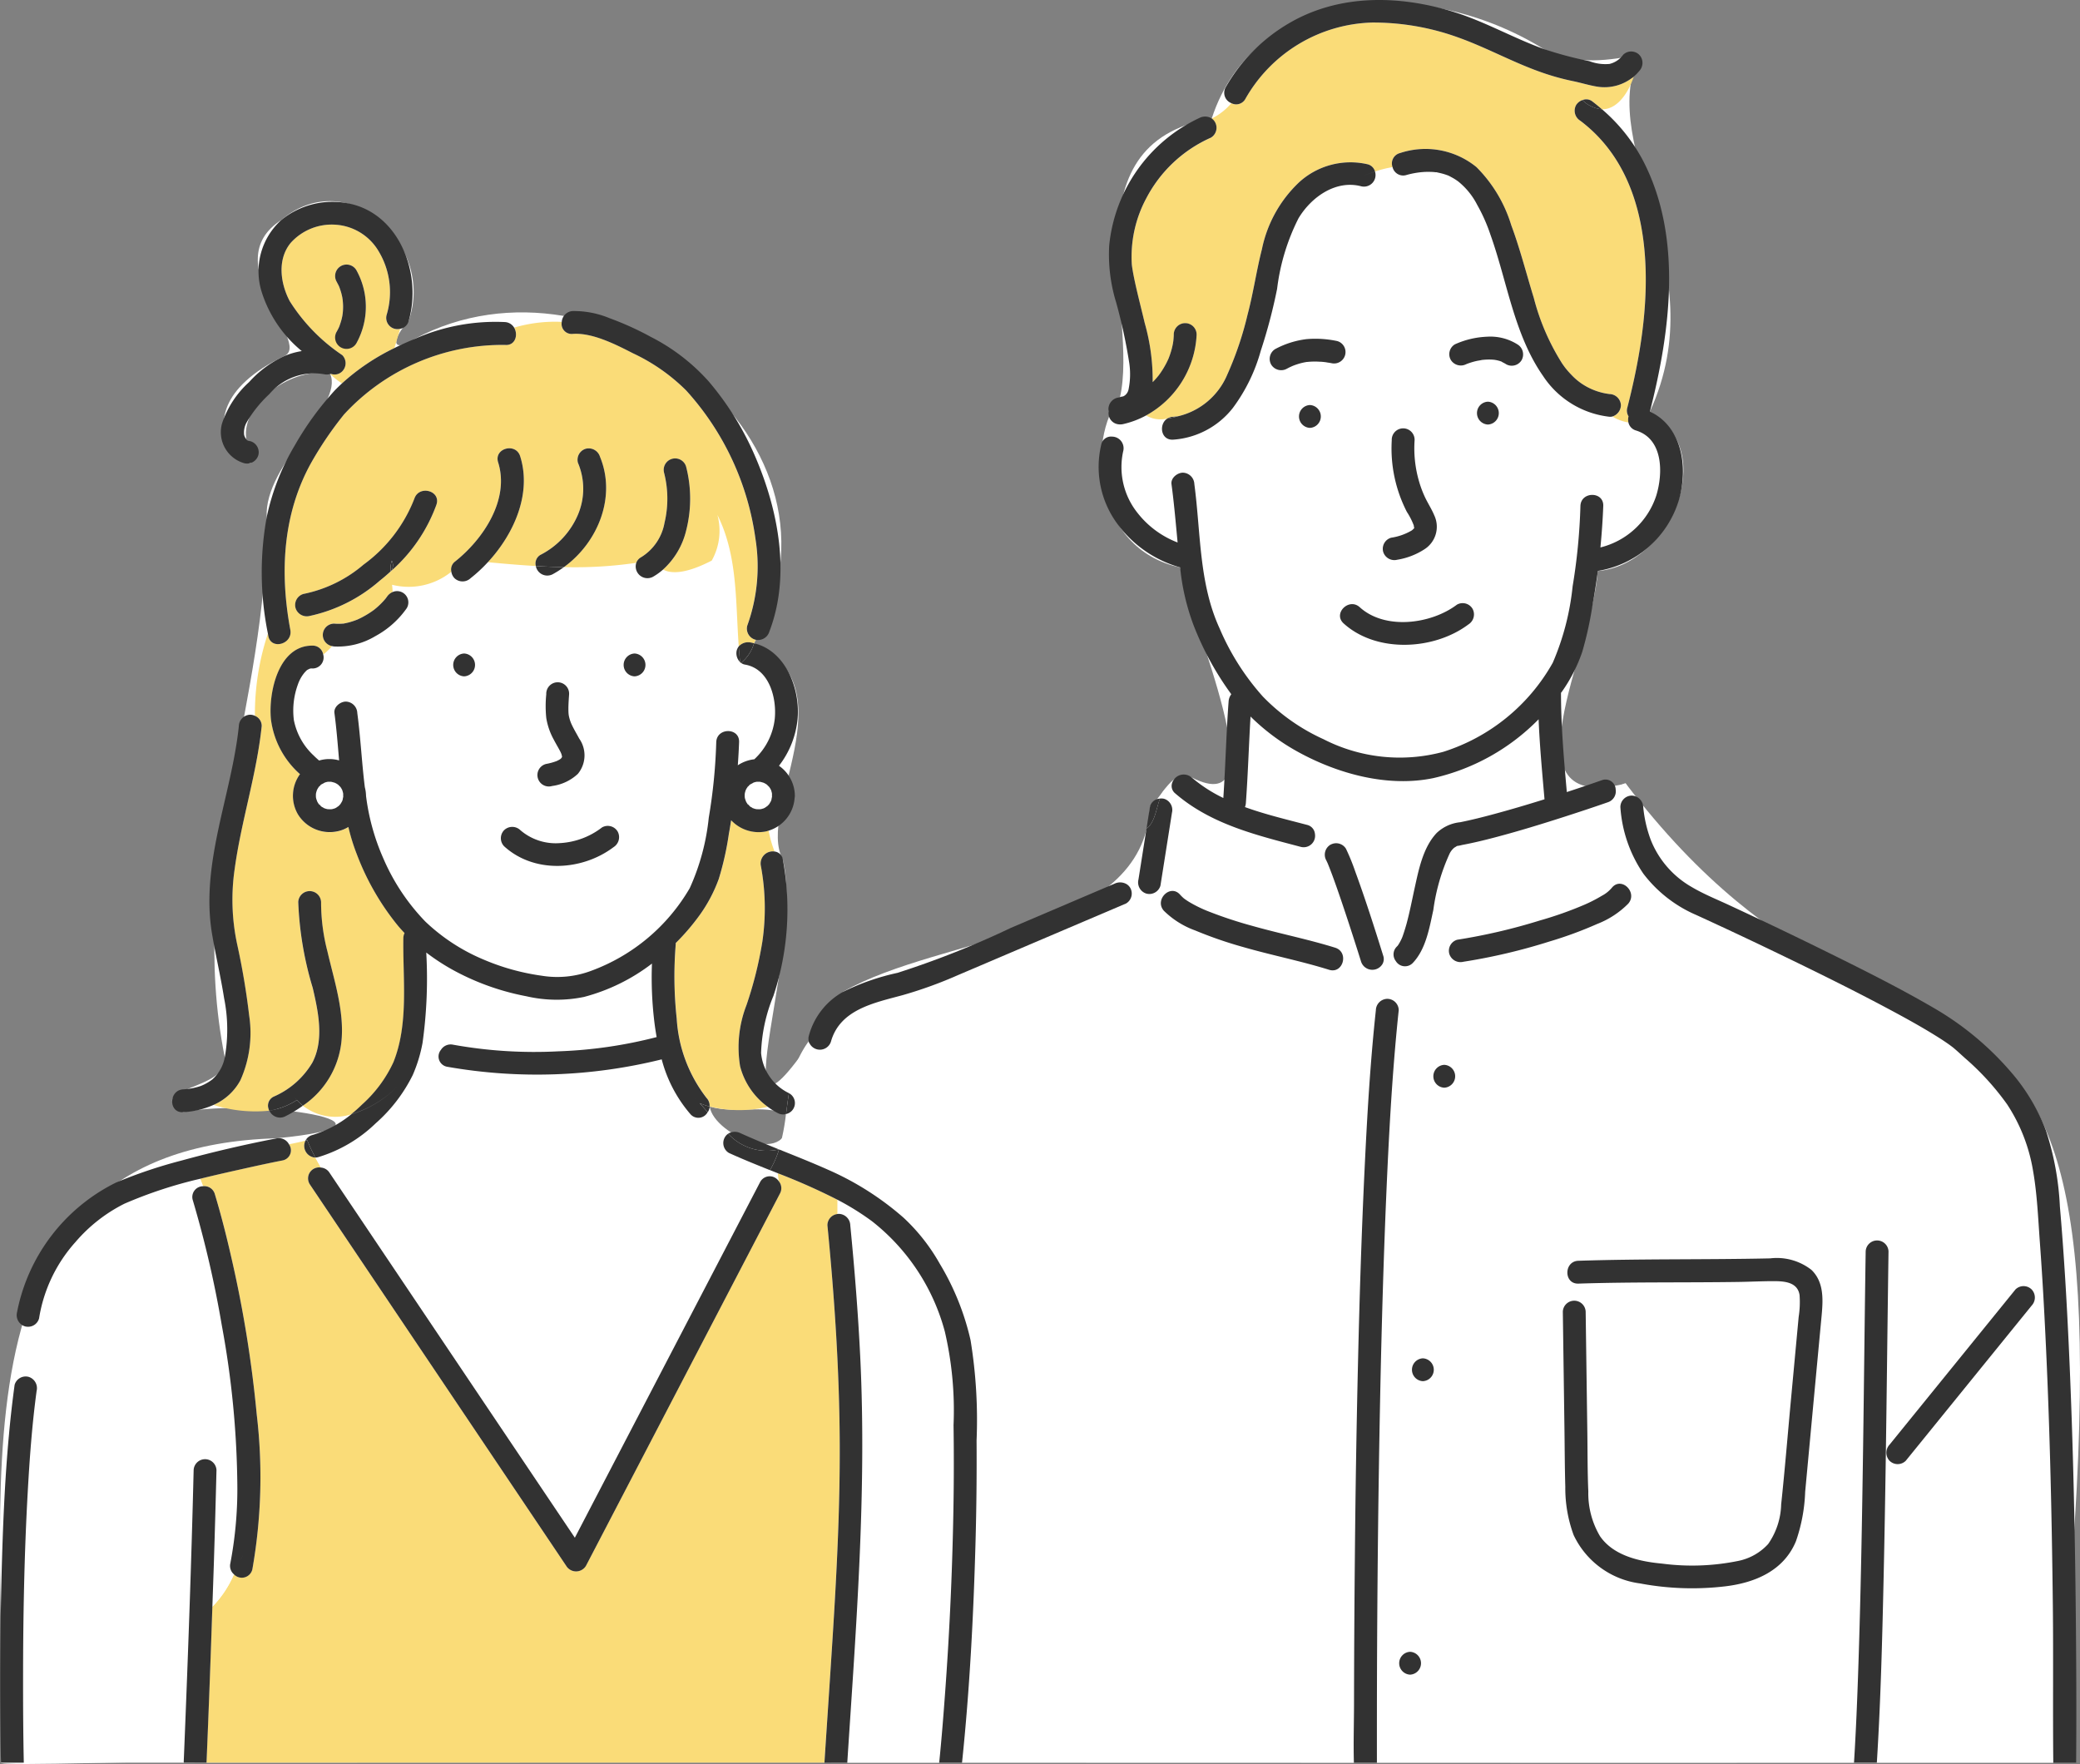 <svg id="グループ_108" data-name="グループ 108" xmlns="http://www.w3.org/2000/svg" width="173.041" height="146.743" viewBox="0 0 173.041 146.743">
  <rect x="0" y="0" width="173.041" height="146.743" fill="#808080" stroke="none"/>
  <path id="パス_415" data-name="パス 415" d="M114.36,267.294c48.825-.04,106.862.029,155.538,0,8.934-81.386-10.307-48.145-35.568-81.451-10.4,2.608-2.791-10.9-2.326-17.674,5.955-.5,10.163-9.9,4.336-13.265,5.561-12.138-4.535-21.714-.887-29.677-2.465.42-5.119.974-7.981-.5-9.962-6.142-23.978-5.253-27.587,5.8-12.276,2.109-6.028,16.3-7.636,23.2-2.778,3.475-2.256,12.595,5.015,14.143.753,4.327,8.428,21.28.943,17.465-1.565-.82-2.47,1.685-3.46,2.438-.505,10.79-17.318,10.661-25.532,15.4-12.125,19.37-2.993-2.7-5.007-11-2.253-4.108,5.617-14.314-2.4-18,9.445-16.617-12.576-33.682-28.2-25.329-2.182,1.367-1.8-.135-.535-1.48,2.242-6.242-4.987-13.133-10.607-8.385-5.481,3.536,2.647,10.252.254,11.309-10.975,5.3-.112,12.5-3.152,6.9-.451-3.1,4.065-6.092,6.979-5.42,1.175,2.685-5.513,7.459-5.281,11.914.072,15.637-6.707,28.735-3.488,44.938.393,2.758-6.875,2.51-3.467,4.562,6.006-1.2,20.169.978,7.762,2.176-28.674.812-22.018,31.443-22.918,51.929C98.875,267.655,113.9,267.034,114.36,267.294Zm43.762-54.576c2.191.636,4.379-.2,6.35.62C165.342,218,158.478,215.171,158.122,212.718Z" transform="translate(-99.079 -120.668)" fill="#fff"/>
  <g id="グループ_14" data-name="グループ 14" transform="translate(0.019 0)">
    <path id="パス_416" data-name="パス 416" d="M352.542,151.1c.159.073.04.016,0,0Z" transform="translate(-232.097 -136.495)" fill="#fadc78"/>
    <path id="パス_417" data-name="パス 417" d="M354.43,152.218Z" transform="translate(-233.087 -137.083)" fill="#fadc78"/>
    <path id="パス_418" data-name="パス 418" d="M355.808,184.07Z" transform="translate(-233.81 -153.792)" fill="#fadc78"/>
    <path id="パス_419" data-name="パス 419" d="M358.392,183.376l-.026,0C358.262,183.389,358.335,183.385,358.392,183.376Z" transform="translate(-235.125 -153.432)" fill="#fadc78"/>
    <path id="パス_420" data-name="パス 420" d="M306.3,277.6l.006,0C306.255,277.57,306.248,277.566,306.3,277.6Z" transform="translate(-207.813 -202.862)" fill="#fadc78"/>
    <path id="パス_421" data-name="パス 421" d="M354.171,268.417l-.035.019A.154.154,0,0,1,354.171,268.417Z" transform="translate(-232.933 -198.056)" fill="#fadc78"/>
    <path id="パス_422" data-name="パス 422" d="M198.619,245.495c.007.049.01.055,0,0Z" transform="translate(-151.329 -186.028)" fill="#fadc78"/>
    <path id="パス_423" data-name="パス 423" d="M331.531,271.594l.016.038.022.049Z" transform="translate(-221.072 -199.723)" fill="#fadc78"/>
    <path id="パス_424" data-name="パス 424" d="M331.524,271.578l0,.008Z" transform="translate(-221.068 -199.714)" fill="#fadc78"/>
    <path id="パス_425" data-name="パス 425" d="M360.689,183.353l.072.013a.437.437,0,0,0-.064-.013Z" transform="translate(-236.372 -153.42)" fill="#fadc78"/>
    <path id="パス_426" data-name="パス 426" d="M161.589,228.828Z" transform="translate(-131.887 -177.282)" fill="#fadc78"/>
    <path id="パス_427" data-name="パス 427" d="M361.782,183.6a.223.223,0,0,0,.037.021h0C361.807,183.614,361.792,183.609,361.782,183.6Z" transform="translate(-236.945 -153.55)" fill="#fadc78"/>
    <path id="パス_428" data-name="パス 428" d="M360.615,183.339l.02.005h.015Z" transform="translate(-236.333 -153.413)" fill="#fadc78"/>
    <path id="パス_429" data-name="パス 429" d="M361.864,183.647l-.005,0,.014.009C361.927,183.678,361.975,183.686,361.864,183.647Z" transform="translate(-236.986 -153.574)" fill="#fadc78"/>
    <path id="パス_430" data-name="パス 430" d="M255.318,349.107a28.918,28.918,0,0,0-.726-7.786,17.354,17.354,0,0,0-6.061-9.179,21.75,21.75,0,0,0-2.873-1.787v1.191a.81.81,0,0,1,.121-.013.977.977,0,0,1,.951.951c.357,3.646.651,7.3.829,10.957.549,11.272-.351,22.5-1.076,33.742h7.638c.2-1.973.361-3.951.5-5.929q.5-6.877.655-13.774Q255.373,353.294,255.318,349.107Z" transform="translate(-176.012 -230.556)" fill="#fff"/>
    <path id="パス_431" data-name="パス 431" d="M186.3,327.061a.944.944,0,0,1,.83-.937v-1.191a52.272,52.272,0,0,0-4.952-2.2,3.955,3.955,0,0,0,.056.631.918.918,0,0,1,.113,1.054l-2,3.835-8.687,16.674-5.449,10.458a.961.961,0,0,1-1.642,0l-2.632-3.916-11.462-17.053-7.245-10.78a.915.915,0,0,1,.933-1.383q-.24-.406-.464-.828a.974.974,0,0,1-.825-1.405c-.45.108-.9.211-1.369.3a.856.856,0,0,1-.539,1.341c-.966.187-1.928.394-2.887.609-1.294.289-2.631.584-3.962.915.078.2.155.409.232.618a.906.906,0,0,1,.989.659c.539,1.777.993,3.579,1.4,5.39a99.815,99.815,0,0,1,2.087,12.964,44.136,44.136,0,0,1-.367,12.859.9.9,0,0,1-1.531.412,8.938,8.938,0,0,1-1.8,2.7q-.22,6.486-.486,12.971h51.408c.222-3.449.458-6.9.676-10.345.34-5.382.617-10.769.595-16.164C187.3,339.173,186.893,333.108,186.3,327.061Z" transform="translate(-117.484 -225.133)" fill="#fadc78"/>
    <path id="パス_432" data-name="パス 432" d="M119.386,359.588a.928.928,0,0,1-.3-.917,33.038,33.038,0,0,0,.579-6.737,76.36,76.36,0,0,0-1.286-13.04,89.046,89.046,0,0,0-2.415-10.425.894.894,0,0,1,.844-1.165c-.077-.209-.154-.414-.232-.618a36.762,36.762,0,0,0-6.294,2.07,13.039,13.039,0,0,0-4.079,3.191,12.424,12.424,0,0,0-3.031,6.354.944.944,0,0,1-.988.693,25.723,25.723,0,0,0-1.5,8.82q.187-2,.455-3.983a.957.957,0,0,1,1.169-.664.984.984,0,0,1,.664,1.169c-.38,2.792-.583,5.61-.74,8.421-.293,5.219-.384,10.449-.387,15.676,0,2.275.013,4.55.06,6.824h13.3q.025-.6.049-1.2c.312-7.709.591-15.42.779-23.133a.951.951,0,0,1,1.9,0q-.093,3.828-.217,7.654c-.039,1.237-.085,2.474-.127,3.711A8.938,8.938,0,0,0,119.386,359.588Z" transform="translate(-99.938 -228.631)" fill="#fff"/>
    <path id="パス_433" data-name="パス 433" d="M175.585,294.762a38.161,38.161,0,0,0,8.746.552,37.739,37.739,0,0,0,8.191-1.184q-.094-.53-.165-1.062a30.745,30.745,0,0,1-.225-5.053,15.946,15.946,0,0,1-5.651,2.774,11.19,11.19,0,0,1-4.8-.057,20.689,20.689,0,0,1-5.525-1.88,17.8,17.8,0,0,1-2.8-1.755,38.651,38.651,0,0,1-.31,7.52,8.6,8.6,0,0,0,1.531.577A.953.953,0,0,1,175.585,294.762Z" transform="translate(-137.909 -207.858)" fill="#fff"/>
    <path id="パス_434" data-name="パス 434" d="M188.343,310.763a.915.915,0,0,1,.276-.3,21.16,21.16,0,0,1-1.694-1.791.872.872,0,0,1-1.429.173,11.4,11.4,0,0,1-2.394-4.563,43.107,43.107,0,0,1-17.868.611.866.866,0,0,1-.5-1.4,8.594,8.594,0,0,1-1.531-.577,12.156,12.156,0,0,1-.814,2.667,13.064,13.064,0,0,1-3.094,4.028,11.738,11.738,0,0,1-4.757,2.8,1.02,1.02,0,0,1-.254.039q.224.422.464.828a.924.924,0,0,1,.709.423l2.632,3.916,11.462,17.053,6.321,9.4,1.281-2.46,8.688-16.674,5.449-10.457a.9.9,0,0,1,1.529-.094,3.955,3.955,0,0,1-.056-.631l-.659-.265c-.031.052-.06.105-.092.157.032-.052.061-.1.092-.157-1.149-.46-2.3-.92-3.413-1.431A.958.958,0,0,1,188.343,310.763Z" transform="translate(-128.063 -216.16)" fill="#fff"/>
    <path id="パス_435" data-name="パス 435" d="M329.633,264.941a1.051,1.051,0,0,1,.077-.076c0-.007.011-.018.023-.036.032-.047.062-.095.092-.143a4.062,4.062,0,0,0,.252-.492c.082-.19.262-.757.358-1.107.27-.985.461-1.989.68-2.986.344-1.562.7-3.407,1.835-4.613a3.319,3.319,0,0,1,1.963-.9c.951-.19,1.893-.429,2.828-.682,1.4-.379,2.8-.792,4.185-1.226-.194-2.208-.4-4.434-.491-6.656a17.754,17.754,0,0,1-8.745,4.895c-3.775.788-7.911-.34-11.232-2.157a17.748,17.748,0,0,1-3.988-2.963c-.143,2.4-.213,4.807-.388,7.206a1.14,1.14,0,0,1-.075.328c1.68.609,3.448,1.026,5.157,1.478a.85.85,0,0,1,.665.756,6.687,6.687,0,0,1,1.341.865.956.956,0,0,1,1.24.368,17.677,17.677,0,0,1,.757,1.856c.85,2.318,1.6,4.676,2.337,7.033a.852.852,0,0,1-.05.677,6.069,6.069,0,0,0,1.1-.227A.907.907,0,0,1,329.633,264.941Z" transform="translate(-213.451 -186.185)" fill="#fff"/>
    <path id="パス_436" data-name="パス 436" d="M305.04,258.006a.958.958,0,0,1-.642,1.064c-1.16.406-2.328.792-3.5,1.17-1.948.629-3.905,1.231-5.885,1.752-.909.24-1.824.462-2.749.634a2.729,2.729,0,0,1-.414.081c-.086.05-.25.163-.207.121a1.477,1.477,0,0,0-.432.547,16.5,16.5,0,0,0-1.34,4.655c-.32,1.479-.613,3.254-1.7,4.4a.894.894,0,0,1-1.426-.152,6.071,6.071,0,0,1-1.1.227.984.984,0,0,1-1.783-.172q-.14-.449-.283-.9c-.442-1.39-.892-2.777-1.361-4.159-.242-.712-.488-1.423-.749-2.128q-.157-.423-.324-.841l-.029-.07c-.015-.034-.023-.052-.02-.045-.008-.017-.015-.034-.023-.051-.037-.082-.075-.163-.115-.243a.969.969,0,0,1,.341-1.3c.019-.011.041-.018.061-.028a6.687,6.687,0,0,0-1.341-.865.951.951,0,0,1-1.171,1.077c-3.7-.979-7.474-1.876-10.444-4.443a.791.791,0,0,1-.294-.768,1.782,1.782,0,0,0-.989,1.186,1.031,1.031,0,0,1,.337.015.975.975,0,0,1,.664,1.169L267.177,266a.961.961,0,0,1-1.169.664.975.975,0,0,1-.664-1.169l.056-.351a7.294,7.294,0,0,1-1.048.729.9.9,0,0,1,.3.309.957.957,0,0,1-.341,1.3l-3.3,1.406-10.7,4.56a35.429,35.429,0,0,1-4.6,1.664c-2.355.642-5.208,1.185-5.958,3.868a.965.965,0,0,1-1.845-.03,9,9,0,0,0-1.65,4.312c.012.006.023.014.035.02a.932.932,0,0,1-.274,1.718,17.425,17.425,0,0,1-.581,2.941c.034-.008.067-.012.1-.022-.035.01-.067.014-.1.022v0c1.365.549,2.734,1.089,4.077,1.69a24.293,24.293,0,0,1,6.282,3.992,15.8,15.8,0,0,1,3,3.81,21.565,21.565,0,0,1,2.569,6.362,41.115,41.115,0,0,1,.5,8.358q.034,4.2-.085,8.389c-.167,6.139-.486,12.3-1.124,18.41h32.606c-.047-1.686.008-3.384.011-5.068q.011-6.125.072-12.251.079-7.91.256-15.818c.125-5.367.289-10.734.544-16.1.212-4.457.466-8.919.945-13.357a.972.972,0,0,1,.951-.951.957.957,0,0,1,.951.951q-.077.713-.145,1.427c-.442,4.594-.685,9.208-.885,13.818-.235,5.405-.388,10.814-.5,16.222q-.165,7.778-.228,15.558-.051,5.8-.057,11.606,0,1.979,0,3.958h39.686c.163-2.614.27-5.232.357-7.849.206-6.135.311-12.272.4-18.41.078-5.423.129-10.846.214-16.269a.951.951,0,0,1,1.9,0q-.067,4.25-.112,8.5c-.076,6.139-.155,12.277-.29,18.414-.115,5.206-.244,10.417-.571,15.614h14.682c-.045-4.349.011-8.7-.037-13.049-.09-8.09-.279-16.181-.707-24.26q-.16-3.015-.376-6.026c-.143-1.951-.222-3.947-.56-5.875a14.3,14.3,0,0,0-2.153-5.537,21.743,21.743,0,0,0-3.551-3.89c-.291-.265-.579-.534-.88-.788-.046-.039-.093-.076-.139-.113-.023-.016-.148-.111-.181-.135-.424-.307-.866-.59-1.312-.865-1.211-.748-2.461-1.435-3.717-2.106-3.046-1.63-6.146-3.157-9.258-4.655q-3.4-1.638-6.835-3.213a10.979,10.979,0,0,1-4.392-3.427,11.108,11.108,0,0,1-1.917-5.552.957.957,0,0,1,.951-.951.943.943,0,0,1,.105.01c-.206-.342-.438-.684-.609-1.026C305.6,257.5,305.322,257.833,305.04,258.006ZM281.205,273c-2.345-.733-4.769-1.206-7.13-1.887a34.483,34.483,0,0,1-4-1.381,7.2,7.2,0,0,1-2.615-1.641c-.81-.912.53-2.261,1.345-1.344.07.079.143.152.22.225.04.037.082.073.125.108a5.269,5.269,0,0,0,.523.342,11,11,0,0,0,1.374.672,35.258,35.258,0,0,0,3.825,1.269c2.267.643,4.591,1.1,6.839,1.8C282.876,271.526,282.376,273.361,281.205,273Zm57.1,26.594a.957.957,0,0,1,1.344,0,.978.978,0,0,1,0,1.344l-10.474,12.91a.957.957,0,0,1-1.344,0,.979.979,0,0,1,0-1.345Zm-50.364,32.046a.951.951,0,0,1,0-1.9A.951.951,0,0,1,287.943,331.635Zm1.063-24.413a.951.951,0,0,1,0-1.9A.951.951,0,0,1,289.006,307.221Zm1.779-24.413a.951.951,0,0,1,0-1.9A.951.951,0,0,1,290.785,282.808Zm27.115,14.2a4.676,4.676,0,0,1,3.432.959c1.079,1.041.965,2.552.837,3.916q-.448,4.811-.9,9.62l-.459,4.928a13.937,13.937,0,0,1-.77,4.116c-1.02,2.454-3.416,3.454-5.9,3.747a23.424,23.424,0,0,1-7.077-.245,7.12,7.12,0,0,1-5.516-4.026,11.277,11.277,0,0,1-.692-4.017c-.047-1.582-.048-3.166-.07-4.748q-.068-4.91-.136-9.819a.951.951,0,0,1,1.9,0q.07,5.026.139,10.053c.022,1.633.009,3.272.081,4.9a7,7,0,0,0,.972,3.727c1.123,1.636,3.314,2.113,5.165,2.282a19.142,19.142,0,0,0,6.383-.233,4.6,4.6,0,0,0,2.445-1.4,6.018,6.018,0,0,0,1.079-3.291c.31-2.926.548-5.862.822-8.792q.208-2.229.415-4.459.11-1.173.219-2.346a7.965,7.965,0,0,0,.077-1.8c-.149-1.075-1.217-1.171-2.114-1.174-.975,0-1.953.049-2.928.064-4.452.067-8.908-.005-13.36.14-1.226.04-1.22-1.862,0-1.9C307.259,297.032,312.583,297.122,317.9,297.006ZM306.091,267.5a7.392,7.392,0,0,1-2.581,1.685,32.915,32.915,0,0,1-3.981,1.463,48.5,48.5,0,0,1-7.158,1.684.975.975,0,0,1-1.169-.664.956.956,0,0,1,.664-1.169,48.344,48.344,0,0,0,6.867-1.6,30.738,30.738,0,0,0,3.7-1.307,12.318,12.318,0,0,0,1.466-.753,2.737,2.737,0,0,0,.847-.687C305.551,265.227,306.89,266.577,306.091,267.5Z" transform="translate(-170.652 -192.327)" fill="#fff"/>
    <g id="グループ_12" data-name="グループ 12" transform="translate(92.5 13.909)">
      <path id="パス_437" data-name="パス 437" d="M335.125,170.409A7.629,7.629,0,0,1,329.595,167c-2.4-3.434-2.978-7.853-4.364-11.725a14.18,14.18,0,0,0-1.109-2.5,5.964,5.964,0,0,0-1.441-1.829c-.044-.039-.091-.077-.137-.115l0,0c-.073-.052-.146-.1-.221-.153-.162-.106-.332-.194-.5-.286-.043-.023-.088-.042-.132-.062-.1-.037-.195-.072-.294-.1-.181-.058-.364-.1-.549-.139-.078-.017-.106-.025-.116-.028a.408.408,0,0,1-.09,0c-.1-.009-.2-.018-.3-.023a6.38,6.38,0,0,0-.688.006,7.035,7.035,0,0,0-1.439.256.906.906,0,0,1-1.131-.656,8.135,8.135,0,0,0-1.458.367.964.964,0,0,1-1.147,1.218c-2.128-.562-4.171.91-5.222,2.665a17.7,17.7,0,0,0-1.778,5.862,44.124,44.124,0,0,1-1.361,5.16,14.341,14.341,0,0,1-2.31,4.737,6.9,6.9,0,0,1-4.991,2.652c-1.033.046-1.187-1.294-.481-1.75a2.326,2.326,0,0,1-1.76-.261,7.343,7.343,0,0,1-1.919.72,1.083,1.083,0,0,1-.358.016,3.459,3.459,0,0,0-.547,1.029.967.967,0,0,1,.936,1.181,6.1,6.1,0,0,0,1.139,5.108,7.746,7.746,0,0,0,3.379,2.518c-.153-1.62-.292-3.241-.509-4.856-.069-.512.49-.951.951-.951a.982.982,0,0,1,.951.951c.54,4.029.372,8.228,2.092,11.983a20.564,20.564,0,0,0,3.613,5.693,16.492,16.492,0,0,0,5.039,3.544,13.911,13.911,0,0,0,9.963,1.051,15.97,15.97,0,0,0,9.112-7.413,21.528,21.528,0,0,0,1.651-6.355,49,49,0,0,0,.649-6.689c.046-1.221,1.947-1.223,1.9,0-.044,1.159-.126,2.308-.236,3.454a6.538,6.538,0,0,0,4.649-4.322c.57-1.874.578-4.7-1.684-5.405a.894.894,0,0,1-.637-.675,3.492,3.492,0,0,1-1.32-.487A.7.7,0,0,1,335.125,170.409Zm-18.167,10.05a4.755,4.755,0,0,0,1.716-.606,1.187,1.187,0,0,0,.182-.173c.038-.046.025.054.04-.078-.022.188-.047-.107-.06-.163a5.8,5.8,0,0,0-.573-1.121,11.551,11.551,0,0,1-1.256-5.953.951.951,0,0,1,1.9,0,9.835,9.835,0,0,0,.337,3.3,9.009,9.009,0,0,0,.552,1.484c.24.5.542.959.753,1.47a2.223,2.223,0,0,1-.807,2.8,5.892,5.892,0,0,1-2.279.882.97.97,0,0,1-1.17-.664A.96.96,0,0,1,316.958,180.459Zm-6.758-9.137a.951.951,0,0,1,0-1.9A.951.951,0,0,1,310.2,171.323Zm1.778-5.386c-.1-.019-.207-.037-.31-.053-.051-.008-.379-.077-.122-.02a3.4,3.4,0,0,0-.538-.05,6.182,6.182,0,0,0-1.019.019l-.03,0-.014,0c-.088.017-.176.031-.263.05q-.267.058-.528.142c-.146.048-.293.1-.434.161l-.151.07c-.095.045-.188.093-.281.142a.972.972,0,0,1-1.3-.341.957.957,0,0,1,.341-1.3,7.41,7.41,0,0,1,2.6-.822,8.7,8.7,0,0,1,2.562.164.951.951,0,0,1-.506,1.833Zm11.411,21.733c-2.863,2.153-7.65,2.4-10.387-.085-.908-.825.44-2.165,1.344-1.345,2.1,1.9,5.906,1.425,8.083-.212a.957.957,0,0,1,1.3.341A.981.981,0,0,1,323.388,187.67Zm1.618-16.625a.951.951,0,0,1,0-1.9A.951.951,0,0,1,325.006,171.045Zm2.809-5.361a.955.955,0,0,1-1.3.341c-.117-.082-.265-.138-.384-.216l-.014-.009c-.034-.012-.069-.024-.1-.034q-.125-.039-.254-.067c-.041-.009-.084-.017-.126-.024.046.013.057.024-.087-.015l-.1-.009a4.85,4.85,0,0,0-.526-.01c-.094,0-.188.01-.281.018l-.121.012c-.16.039-.328.056-.49.094q-.266.062-.525.148-.111.037-.221.078c-.044.017-.088.038-.133.052.013,0,.044-.017.07-.029a.979.979,0,0,1-1.3-.342.954.954,0,0,1,.341-1.3,7.152,7.152,0,0,1,2.656-.632,4.229,4.229,0,0,1,2.553.643A.975.975,0,0,1,327.816,165.684Z" transform="translate(-293.743 -149.638)" fill="#fff"/>
    </g>
    <path id="パス_438" data-name="パス 438" d="M338.909,128.812a3.788,3.788,0,0,1-3.044.841c-.676-.11-1.348-.323-2.022-.461a20.006,20.006,0,0,1-2.237-.6c-2.521-.829-4.833-2.152-7.327-3.039a20.729,20.729,0,0,0-7.158-1.232,12.519,12.519,0,0,0-10.517,6.337.869.869,0,0,1-1.172.369,5.157,5.157,0,0,1-1.637,1.279.917.917,0,0,1,.273.3.958.958,0,0,1-.341,1.3,11.155,11.155,0,0,0-5.377,5.048,10.271,10.271,0,0,0-1.2,5.512c.008.08.037.281.071.486s.068.379.106.568c.077.386.163.769.253,1.153.209.892.437,1.778.647,2.67a17.307,17.307,0,0,1,.657,4.9c.129-.131.254-.266.372-.406.049-.058.1-.117.145-.177.014-.021.1-.137.1-.139q.159-.225.3-.462.13-.217.244-.442.062-.123.119-.248c.014-.029.027-.059.04-.089l.009-.021a6.877,6.877,0,0,0,.31-1q.03-.134.054-.269c0-.008.017-.119.024-.16.018-.166.031-.332.038-.5a.951.951,0,1,1,1.9,0A8.1,8.1,0,0,1,298.333,157a2.326,2.326,0,0,0,1.76.261.951.951,0,0,1,.481-.151,4.063,4.063,0,0,0,.433-.045c.41-.111.8-.239,1.115-.345-.317.106-.705.234-1.115.345a5.9,5.9,0,0,0,4.085-3.466,27.61,27.61,0,0,0,1.688-4.993c.478-1.8.731-3.634,1.192-5.431a10.553,10.553,0,0,1,3.089-5.566,6.335,6.335,0,0,1,5.681-1.508.851.851,0,0,1,.642.616,8.134,8.134,0,0,1,1.458-.367.89.89,0,0,1,.625-1.177,6.709,6.709,0,0,1,6.354,1.17,11.627,11.627,0,0,1,2.891,4.82c.738,1.983,1.256,4.04,1.879,6.061a19.062,19.062,0,0,0,2.36,5.458q.114.167.235.328l.007.01c.029.038.059.075.09.112.14.167.283.331.435.488a5.105,5.105,0,0,0,.888.756,5.282,5.282,0,0,0,2.285.845.973.973,0,0,1,.951.951,1.011,1.011,0,0,1-.7.925,3.492,3.492,0,0,0,1.32.487,1.081,1.081,0,0,1,.011-.505.888.888,0,0,1-.1-.726c.415-1.616.773-3.247,1.04-4.894,1.062-6.534.831-14.614-4.959-18.973a.973.973,0,0,1-.341-1.3,1.012,1.012,0,0,1,.527-.415c-.067-.06-.133-.12-.2-.187.067.067.134.127.2.187a.811.811,0,0,1,.773.075c.291.219.571.45.846.687C337.535,131.563,338.468,130.158,338.909,128.812Z" transform="translate(-203.01 -122.444)" fill="#fadc78"/>
    <path id="パス_439" data-name="パス 439" d="M235.429,321.547l.007,0v0Z" transform="translate(-170.644 -225.934)" fill="#fadc78"/>
    <path id="パス_440" data-name="パス 440" d="M157.1,167.2a6.58,6.58,0,0,0-.659-5.288,4.492,4.492,0,0,0-3.568-2.216,4.588,4.588,0,0,0-3.751,1.507c-1.138,1.378-.863,3.371-.082,4.851a15.122,15.122,0,0,0,4.37,4.49.957.957,0,0,1,0,1.345.893.893,0,0,1-.942.212c-.019.007-.04.007-.059.012a5.315,5.315,0,0,0,.98.78,18.332,18.332,0,0,1,4.359-2.936c.172-.529.316-1.073.484-1.6A.935.935,0,0,1,157.1,167.2Zm-2.5,2.331a.951.951,0,0,1-1.641-.96c.053-.1.1-.192.151-.29.016-.033.03-.066.046-.1,0-.013.01-.028.02-.049.066-.194.133-.385.182-.585.023-.093.044-.186.061-.279.005-.028.024-.176.031-.221.016-.181.03-.361.03-.543s-.015-.365-.032-.547c-.009-.049-.028-.191-.033-.217q-.031-.16-.073-.318c-.048-.185-.112-.364-.175-.544l-.011-.027c-.018-.04-.037-.081-.056-.121-.048-.1-.1-.194-.152-.289a.951.951,0,0,1,1.642-.96A6.271,6.271,0,0,1,154.6,169.532Z" transform="translate(-124.957 -141.004)" fill="#fadc78"/>
    <path id="パス_441" data-name="パス 441" d="M228.716,236.334a.792.792,0,0,1-.08-.058c0,.036.006.071.01.106C228.673,236.37,228.691,236.349,228.716,236.334Z" transform="translate(-167.08 -181.19)" fill="#fadc78"/>
    <g id="グループ_13" data-name="グループ 13" transform="translate(24.382 42.835)">
      <path id="パス_442" data-name="パス 442" d="M187.97,222.946a.681.681,0,0,1-.3-.137c-.025.015-.043.036-.069.048,0-.035-.007-.071-.01-.106a1.035,1.035,0,0,1-.288-.974.914.914,0,0,1,.172-.337c-.272-3.8-.085-7.557-1.775-10.939a5.05,5.05,0,0,1-.475,3.8c-.773.387-2.8,1.4-4.047.744a4.975,4.975,0,0,1-.855.611.976.976,0,0,1-1.374-1.171,35.147,35.147,0,0,1-6.022.356,8.173,8.173,0,0,1-.93.591.97.97,0,0,1-1.4-.681c-1.346-.077-2.683-.193-3.991-.318a12.435,12.435,0,0,1-1.433,1.329.975.975,0,0,1-1.345,0,1,1,0,0,1-.259-.536,5.65,5.65,0,0,1-4.932,1.084c.024.2.041.4.046.6a.938.938,0,0,1,1.172,1.347,7.6,7.6,0,0,1-2.614,2.324,6.055,6.055,0,0,1-3.419.858,1.331,1.331,0,0,1-.178-.031,4.749,4.749,0,0,1-.731.7.917.917,0,0,1-.891,1.172.468.468,0,0,0-.315.061c-.174.082-.167.094-.333.269a3.07,3.07,0,0,0-.561.99,6.321,6.321,0,0,0-.34,2.962,5.433,5.433,0,0,0,1.646,2.955c.146.148.3.286.457.42a2.989,2.989,0,0,1,1.662-.01c-.113-1.324-.215-2.646-.389-3.942-.069-.512.49-.951.951-.951a.982.982,0,0,1,.951.951c.273,2.035.373,4.119.627,6.169a3.1,3.1,0,0,1,.1.7c0,.006,0,.012,0,.019a18.409,18.409,0,0,0,1.437,5.2,17.479,17.479,0,0,0,3.494,5.256,15.9,15.9,0,0,0,4.83,3.157,18.892,18.892,0,0,0,4.852,1.351,8.023,8.023,0,0,0,4.119-.408,15.781,15.781,0,0,0,8.2-6.878,18.79,18.79,0,0,0,1.581-5.856,45.316,45.316,0,0,0,.623-6.291c.047-1.221,1.948-1.223,1.9,0q-.037.968-.107,1.928a3.116,3.116,0,0,1,1.375-.5,5.41,5.41,0,0,0,1.7-3.37C190.643,225.685,189.991,223.277,187.97,222.946Zm-23.34.981a.951.951,0,0,1,0-1.9A.951.951,0,0,1,164.631,223.927Zm6.82,7.288a4.986,4.986,0,0,0,.894-.247c.034-.019.133-.066.14-.07.056-.031.109-.066.162-.1l.048-.045.037-.04.011-.017a.306.306,0,0,1,.021-.051l0-.01v-.057c-.008-.016-.052-.2-.053-.2.025.072-.061-.135-.068-.149-.177-.351-.385-.685-.566-1.035a5.564,5.564,0,0,1-.624-1.8,9.67,9.67,0,0,1,0-1.976.951.951,0,1,1,1.9,0c-.028.407-.059.815-.059,1.223,0,.139,0,.279.015.417,0,.029.005.052.008.071.01.052.019.105.03.157a3.537,3.537,0,0,0,.119.407c.014.039.035.092.043.115.026.059.053.118.08.176.184.385.4.751.606,1.126a2.424,2.424,0,0,1-.112,2.93,3.866,3.866,0,0,1-2.138,1.01.951.951,0,0,1-.505-1.833Zm5.61,6.919c-2.618,1.973-6.6,2.211-9.1-.07a.961.961,0,0,1,0-1.345.971.971,0,0,1,1.344,0,4.508,4.508,0,0,0,3.29,1.078,6.282,6.282,0,0,0,3.506-1.305.957.957,0,0,1,1.3.341A.981.981,0,0,1,177.061,238.134Zm1.749-14.207a.951.951,0,0,1,0-1.9A.951.951,0,0,1,178.81,223.927Z" transform="translate(-150.42 -210.5)" fill="#fff"/>
    </g>
    <path id="パス_443" data-name="パス 443" d="M180.859,201.946a14.5,14.5,0,0,0,.685-7.2,23.021,23.021,0,0,0-5.765-12.363,15.666,15.666,0,0,0-4.438-3.1c-1.484-.761-3.392-1.725-5.015-1.608a.836.836,0,0,1-.9-.995,12.024,12.024,0,0,0-3.953.476c.352.587.1,1.509-.755,1.437a17.9,17.9,0,0,0-13.4,5.782,29.285,29.285,0,0,0-2.758,4.067c-2.357,4.267-2.587,9.13-1.71,13.851.222,1.2-1.61,1.706-1.833.505-.012-.064-.021-.127-.032-.191a21.215,21.215,0,0,0-1.08,6.837.9.9,0,0,1,.566.859c-.42,4.029-1.705,7.89-2.256,11.9a17.656,17.656,0,0,0,.2,6.218,60.4,60.4,0,0,1,1.006,5.958,9.608,9.608,0,0,1-.729,5.392,4.632,4.632,0,0,1-2.228,2.046,11.532,11.532,0,0,0,4.641.48.825.825,0,0,1,.368-1.174,6.931,6.931,0,0,0,3.21-2.832c.989-1.9.487-4.232.027-6.209a28.267,28.267,0,0,1-1.205-7.144.951.951,0,0,1,1.9,0,16.2,16.2,0,0,0,.529,4.114c.557,2.4,1.4,4.909,1.172,7.409a7.354,7.354,0,0,1-3.214,5.418,4.371,4.371,0,0,0,4.032.716,12.008,12.008,0,0,0,.911-.813,10.771,10.771,0,0,0,2.6-3.51c1.295-3.217.772-6.948.828-10.328a.962.962,0,0,1,.1-.415q-.279-.293-.54-.6a21.316,21.316,0,0,1-3.427-5.947,16.653,16.653,0,0,1-.707-2.28,2.737,2.737,0,0,1-.953.368,3.1,3.1,0,0,1-3.247-1.425,3.065,3.065,0,0,1,.175-3.337,7.3,7.3,0,0,1-2.417-4.564c-.219-2.19.6-6.146,3.455-6.127a.879.879,0,0,1,.891.729,4.75,4.75,0,0,0,.731-.7.943.943,0,0,1,.178-1.87,4.465,4.465,0,0,0,.722,0,.309.309,0,0,1,.052,0l.1-.023c.125-.023.25-.052.374-.085a6.556,6.556,0,0,0,.685-.231l.018-.008.182-.086q.163-.08.323-.168a7.462,7.462,0,0,0,.651-.4c.055-.038.108-.078.163-.116l.028-.019h0c.091-.074.182-.147.27-.225a6.331,6.331,0,0,0,.512-.5c.072-.079.141-.161.21-.242h0c.029-.047.065-.091.1-.137a1.064,1.064,0,0,1,.469-.388c-.005-.2-.022-.4-.046-.6a5.65,5.65,0,0,0,4.932-1.084.832.832,0,0,1,.259-.809c2.364-1.853,4.615-5.176,3.633-8.293-.369-1.171,1.467-1.668,1.833-.505.978,3.1-.509,6.463-2.689,8.813,1.308.125,2.645.24,3.991.318a.826.826,0,0,1,.445-.961,6.681,6.681,0,0,0,3.057-3.308,5.52,5.52,0,0,0,0-4.322.956.956,0,0,1,.664-1.169.982.982,0,0,1,1.169.664c1.383,3.349-.181,7.147-3,9.186a35.1,35.1,0,0,0,6.022-.355.875.875,0,0,1,.415-.471,4.225,4.225,0,0,0,1.933-2.852,8.689,8.689,0,0,0-.039-4.182.951.951,0,0,1,1.833-.505,10.7,10.7,0,0,1,.01,5.313,6.383,6.383,0,0,1-1.923,3.258c1.242.658,3.274-.357,4.047-.744a5.05,5.05,0,0,0,.475-3.8c1.691,3.382,1.5,7.14,1.775,10.939a1.05,1.05,0,0,1,1-.326c.094.015.182.042.273.063.045-.1.094-.194.144-.292-.017,0-.032,0-.048-.008A.958.958,0,0,1,180.859,201.946Zm-25.853-10.061a13.448,13.448,0,0,1-3.756,5.506c-.017.029-.035.058-.054.086,0-.011,0-.022,0-.034-.293.266-.592.524-.9.768a13,13,0,0,1-5.834,2.932.976.976,0,0,1-1.169-.664.957.957,0,0,1,.664-1.169,11.039,11.039,0,0,0,5-2.443,12.259,12.259,0,0,0,4.224-5.488C153.565,190.226,155.4,190.724,155.006,191.885Z" transform="translate(-118.717 -149.904)" fill="#fadc78"/>
    <path id="パス_444" data-name="パス 444" d="M167.452,220.34c0,.011,0,.022,0,.034.019-.028.037-.057.054-.086Z" transform="translate(-134.975 -172.801)" fill="#fadc78"/>
    <path id="パス_445" data-name="パス 445" d="M222.609,284.4a9.7,9.7,0,0,1,.531-5.093,32.237,32.237,0,0,0,1.321-5.283,19.178,19.178,0,0,0-.128-6.312,1.008,1.008,0,0,1,1.141-1.179,9.117,9.117,0,0,1-.491-1.734c-.079.022-.156.051-.239.067a3.126,3.126,0,0,1-2.872-.935c-.061.373-.118.746-.189,1.119a24.647,24.647,0,0,1-.841,3.761,12.325,12.325,0,0,1-1.608,3.035,18.49,18.49,0,0,1-1.974,2.3,1.042,1.042,0,0,1,0,.123,32.615,32.615,0,0,0,.083,6.172,11.906,11.906,0,0,0,2.488,6.6.916.916,0,0,1,.247.706,10.2,10.2,0,0,0,4.834.023A6.015,6.015,0,0,1,222.609,284.4Z" transform="translate(-161.056 -195.703)" fill="#fadc78"/>
    <path id="パス_446" data-name="パス 446" d="M353.7,268.681l.032-.029Z" transform="translate(-232.702 -198.179)" fill="#fadc78"/>
    <path id="パス_447" data-name="パス 447" d="M353.7,268.681l.032-.029Z" transform="translate(-232.702 -198.179)" fill="#323232"/>
    <path id="パス_448" data-name="パス 448" d="M376.852,137.9a.811.811,0,0,0-.773-.075,2.552,2.552,0,0,0,1.619.762C377.424,138.349,377.144,138.118,376.852,137.9Z" transform="translate(-244.447 -129.497)" fill="#323232"/>
    <path id="パス_449" data-name="パス 449" d="M337.26,163.8c1.7-6.667,2.727-14.46-.542-20.812a14.487,14.487,0,0,0-3.45-4.335,2.552,2.552,0,0,1-1.619-.762,1.012,1.012,0,0,0-.527.415.973.973,0,0,0,.341,1.3c5.79,4.359,6.021,12.439,4.959,18.973-.268,1.647-.625,3.278-1.04,4.894a.888.888,0,0,0,.1.726,1.08,1.08,0,0,0-.011.505,7.259,7.259,0,0,0,1.2.089,7.259,7.259,0,0,1-1.2-.089.894.894,0,0,0,.637.675c2.262.7,2.254,3.531,1.684,5.405a6.538,6.538,0,0,1-4.649,4.322c.11-1.146.192-2.3.236-3.454.046-1.223-1.855-1.221-1.9,0a48.992,48.992,0,0,1-.649,6.689,21.529,21.529,0,0,1-1.651,6.355,15.971,15.971,0,0,1-9.112,7.413,13.911,13.911,0,0,1-9.963-1.051,16.493,16.493,0,0,1-5.039-3.544,20.565,20.565,0,0,1-3.613-5.693c-1.72-3.755-1.552-7.954-2.092-11.983a.982.982,0,0,0-.951-.951c-.461,0-1.019.438-.951.951.217,1.615.356,3.236.509,4.856a7.746,7.746,0,0,1-3.379-2.518,6.1,6.1,0,0,1-1.139-5.108.967.967,0,0,0-.936-1.181,1.379,1.379,0,0,0-.04.331,1.379,1.379,0,0,1,.04-.331.826.826,0,0,0-.9.676,7.988,7.988,0,0,0,1.4,6.659,9.741,9.741,0,0,0,5.165,3.543,18.972,18.972,0,0,0,1.09,4.739,24.983,24.983,0,0,0,3.167,5.814,1.094,1.094,0,0,0-.224.592c-.2,2.676-.258,5.361-.44,8.038a12.256,12.256,0,0,1-2.649-1.72,1.014,1.014,0,0,0-1.638.576,2.2,2.2,0,0,1,1.167-.069,2.2,2.2,0,0,0-1.167.069.791.791,0,0,0,.294.769c2.969,2.566,6.742,3.464,10.444,4.443a.951.951,0,0,0,1.171-1.077,3.966,3.966,0,0,0-1.711-.4,3.966,3.966,0,0,1,1.711.4.85.85,0,0,0-.665-.756c-1.71-.452-3.478-.869-5.157-1.478a1.14,1.14,0,0,0,.075-.328c.175-2.4.246-4.8.388-7.206a17.748,17.748,0,0,0,3.988,2.963c3.32,1.817,7.457,2.945,11.232,2.157A17.754,17.754,0,0,0,328,189.4c.09,2.222.3,4.448.491,6.656-1.388.434-2.782.847-4.185,1.226-.936.253-1.877.491-2.828.682a3.319,3.319,0,0,0-1.963.9c-1.135,1.206-1.491,3.051-1.835,4.613-.219,1-.41,2-.68,2.986-.1.35-.276.917-.358,1.107a4.061,4.061,0,0,1-.252.492c-.03.048-.06.1-.092.143-.012.018-.019.029-.023.036a1.042,1.042,0,0,0-.077.076.907.907,0,0,0-.082,1.192.928.928,0,0,0,.6-.993.928.928,0,0,1-.6.993.894.894,0,0,0,1.426.152c1.083-1.142,1.375-2.916,1.7-4.4a16.5,16.5,0,0,1,1.34-4.655,1.477,1.477,0,0,1,.432-.548l.032-.029-.032.029c-.043.041.122-.071.207-.121a2.731,2.731,0,0,0,.414-.081c.925-.172,1.84-.395,2.749-.634,1.979-.521,3.937-1.124,5.885-1.752,1.17-.378,2.337-.764,3.5-1.17a.958.958,0,0,0,.642-1.064.419.419,0,0,1-.58-.031.419.419,0,0,0,.58.031.848.848,0,0,0-1.147-.769q-1.452.509-2.917.987c-.242-2.74-.486-5.5-.484-8.252.032-.045.067-.088.1-.133a12.942,12.942,0,0,0,1.671-3.288,30.059,30.059,0,0,0,.875-4.042c.168-.893.3-1.786.421-2.681a8.453,8.453,0,0,0,6.753-5.932C340.443,168.418,339.949,165.072,337.26,163.8Zm-16.039,36.143.035-.019Z" transform="translate(-200.018 -129.567)" fill="#323232"/>
    <path id="パス_450" data-name="パス 450" d="M347.893,124.932a.956.956,0,0,0-1.344,0,1.957,1.957,0,0,1-1.129.759,3.711,3.711,0,0,1-1.68-.232,30.838,30.838,0,0,1-3.83-1.023c-2.5-.906-4.827-2.246-7.369-3.045-4.529-1.424-9.537-1.548-13.736.886a14.437,14.437,0,0,0-5.316,5.35.925.925,0,0,0,.47,1.328,3.044,3.044,0,0,0,.492-.918,3.044,3.044,0,0,1-.492.918.869.869,0,0,0,1.172-.369,12.519,12.519,0,0,1,10.517-6.337,20.729,20.729,0,0,1,7.158,1.232c2.494.887,4.805,2.21,7.327,3.039a20.006,20.006,0,0,0,2.237.6c.674.138,1.346.351,2.022.461a3.788,3.788,0,0,0,3.044-.841,5.248,5.248,0,0,0,.285-1.555,5.248,5.248,0,0,1-.285,1.555,3.331,3.331,0,0,0,.458-.465A.981.981,0,0,0,347.893,124.932Z" transform="translate(-211.536 -120.373)" fill="#323232"/>
    <path id="パス_451" data-name="パス 451" d="M358.509,190.679a.951.951,0,0,0,0,1.9A.951.951,0,0,0,358.509,190.679Z" transform="translate(-234.746 -157.264)" fill="#323232"/>
    <path id="パス_452" data-name="パス 452" d="M327.355,191.264a.951.951,0,0,0,0,1.9A.951.951,0,0,0,327.355,191.264Z" transform="translate(-218.399 -157.571)" fill="#323232"/>
    <path id="パス_453" data-name="パス 453" d="M343.72,203.722a1.185,1.185,0,0,1-.182.173,4.755,4.755,0,0,1-1.716.606.96.96,0,0,0-.664,1.169.971.971,0,0,0,1.17.664,5.892,5.892,0,0,0,2.279-.882,2.223,2.223,0,0,0,.807-2.8c-.211-.51-.512-.973-.753-1.47a9.011,9.011,0,0,1-.552-1.484,9.834,9.834,0,0,1-.337-3.3.951.951,0,1,0-1.9,0,11.551,11.551,0,0,0,1.256,5.953,5.8,5.8,0,0,1,.573,1.121c.014.056.038.35.06.163C343.745,203.776,343.758,203.676,343.72,203.722Z" transform="translate(-226.107 -159.771)" fill="#323232"/>
    <path id="パス_454" data-name="パス 454" d="M344.318,227.692a.981.981,0,0,0,.341-1.3.957.957,0,0,0-1.3-.341c-2.177,1.637-5.987,2.116-8.083.212-.9-.821-2.252.52-1.344,1.345C336.667,230.092,341.455,229.845,344.318,227.692Z" transform="translate(-222.173 -175.751)" fill="#323232"/>
    <path id="パス_455" data-name="パス 455" d="M367.62,276.706c.8-.92-.54-2.269-1.345-1.344a2.738,2.738,0,0,1-.847.687,12.318,12.318,0,0,1-1.466.753,30.732,30.732,0,0,1-3.7,1.307,48.34,48.34,0,0,1-6.867,1.6.956.956,0,0,0-.664,1.169.975.975,0,0,0,1.169.664,48.5,48.5,0,0,0,7.158-1.684,32.915,32.915,0,0,0,3.981-1.463A7.393,7.393,0,0,0,367.62,276.706Z" transform="translate(-232.18 -201.537)" fill="#323232"/>
    <path id="パス_456" data-name="パス 456" d="M420.616,329.536c-.065-7.914-.224-15.829-.582-23.735-.181-4-.412-8-.758-11.984a23.717,23.717,0,0,0-1.169-6.347,16.109,16.109,0,0,0-2.956-4.907,24.865,24.865,0,0,0-6.332-5.247c-2.837-1.654-5.782-3.129-8.726-4.583q-4.151-2.05-8.351-4c-1.035-.481-2.114-.914-3.1-1.5a7.848,7.848,0,0,1-3.4-3.911,10.692,10.692,0,0,1-.629-2.741.987.987,0,0,0-.845-.94,1.866,1.866,0,0,1,.342,1.826,1.866,1.866,0,0,0-.342-1.826.944.944,0,0,0-.105-.01.957.957,0,0,0-.951.951,11.108,11.108,0,0,0,1.917,5.552,10.979,10.979,0,0,0,4.392,3.427q3.434,1.571,6.835,3.213c3.112,1.5,6.212,3.025,9.258,4.655,1.255.672,2.505,1.358,3.717,2.106.446.275.887.557,1.312.865.033.024.157.119.181.135.047.037.094.074.139.113.3.254.589.523.88.788a21.745,21.745,0,0,1,3.551,3.89,14.3,14.3,0,0,1,2.153,5.537c.338,1.928.417,3.924.56,5.875q.22,3.011.376,6.026c.428,8.079.616,16.17.707,24.26.048,4.349-.008,8.7.037,13.049h1.9C420.657,336.562,420.645,333.049,420.616,329.536Z" transform="translate(-247.927 -193.449)" fill="#323232"/>
    <path id="パス_457" data-name="パス 457" d="M299.008,262.638q-.307,1.941-.613,3.882c.188-.156.375-.326.563-.513-.187.187-.375.356-.563.513l-.056.351A.975.975,0,0,0,299,268.04a.961.961,0,0,0,1.169-.664l.957-6.058a.975.975,0,0,0-.664-1.169,1.033,1.033,0,0,0-.337-.015C299.809,261.022,299.7,262.124,299.008,262.638Z" transform="translate(-203.647 -193.705)" fill="#323232"/>
    <path id="パス_458" data-name="パス 458" d="M300.051,260.82q-.144.913-.288,1.826c.694-.514.8-1.615,1.121-2.5A.888.888,0,0,0,300.051,260.82Z" transform="translate(-204.402 -193.713)" fill="#323232"/>
    <path id="パス_459" data-name="パス 459" d="M331.523,271.576c0-.007,0,.011.02.045l-.016-.038Z" transform="translate(-221.067 -199.713)" fill="#323232"/>
    <path id="パス_460" data-name="パス 460" d="M335.84,277.32c-.735-2.357-1.487-4.714-2.337-7.033a17.682,17.682,0,0,0-.757-1.856.956.956,0,0,0-1.24-.368,22.255,22.255,0,0,1,1.7,1.585,22.255,22.255,0,0,0-1.7-1.585c-.02.01-.041.016-.061.028a.969.969,0,0,0-.341,1.3c.04.08.077.161.115.243.008.017.015.034.023.051l0,.008.038.087-.022-.049.029.07q.167.418.324.841c.261.705.507,1.416.749,2.128.469,1.381.919,2.768,1.361,4.159q.143.449.283.9a.984.984,0,0,0,1.783.172,2.526,2.526,0,0,0-.682.206,2.526,2.526,0,0,1,.682-.206A.852.852,0,0,0,335.84,277.32Z" transform="translate(-220.786 -197.821)" fill="#323232"/>
    <path id="パス_461" data-name="パス 461" d="M316.781,281.029c-2.248-.7-4.573-1.161-6.839-1.8a35.245,35.245,0,0,1-3.825-1.269,11,11,0,0,1-1.374-.672,5.259,5.259,0,0,1-.523-.342c-.042-.035-.084-.071-.125-.108-.076-.073-.15-.146-.22-.225-.814-.917-2.155.432-1.345,1.344a7.2,7.2,0,0,0,2.615,1.641,34.471,34.471,0,0,0,4,1.381c2.361.681,4.785,1.154,7.13,1.887C317.447,283.228,317.947,281.393,316.781,281.029Zm-12.569-4.091-.006,0C304.158,276.9,304.164,276.9,304.213,276.938Z" transform="translate(-205.723 -202.194)" fill="#323232"/>
    <path id="パス_462" data-name="パス 462" d="M124.663,320.093a19.08,19.08,0,0,1-3.805.4,19.08,19.08,0,0,0,3.805-.4.954.954,0,0,0-1.044-.492c-2.651.512-5.288,1.127-7.891,1.841a39.988,39.988,0,0,0-5.466,1.838,15.277,15.277,0,0,0-8.224,10.789.978.978,0,0,0,.664,1.169.885.885,0,0,0,.181.029c.123-.33.248-.661.39-.99-.142.33-.267.66-.39.99a.944.944,0,0,0,.988-.693,12.424,12.424,0,0,1,3.031-6.354,13.039,13.039,0,0,1,4.079-3.191,36.762,36.762,0,0,1,6.294-2.07c-.073-.189-.146-.38-.219-.564.073.184.146.375.219.564,1.331-.331,2.668-.626,3.962-.915.96-.214,1.922-.422,2.887-.609A.856.856,0,0,0,124.663,320.093Z" transform="translate(-100.64 -224.903)" fill="#323232"/>
    <path id="パス_463" data-name="パス 463" d="M227.557,318.584a1.053,1.053,0,0,0-1.025.046,4.384,4.384,0,0,0,4.229,1.306C229.685,319.5,228.612,319.065,227.557,318.584Z" transform="translate(-165.976 -224.322)" fill="#323232"/>
    <path id="パス_464" data-name="パス 464" d="M230.321,320.108a4.384,4.384,0,0,1-4.228-1.306.914.914,0,0,0-.276.3.958.958,0,0,0,.341,1.3c1.118.51,2.265.971,3.413,1.431a8.162,8.162,0,0,0,.756-1.719Z" transform="translate(-165.536 -224.494)" fill="#323232"/>
    <path id="パス_465" data-name="パス 465" d="M250.539,337.408a21.565,21.565,0,0,0-2.569-6.362,15.794,15.794,0,0,0-3-3.81,24.292,24.292,0,0,0-6.282-3.992c-1.344-.6-2.712-1.141-4.077-1.69a8.161,8.161,0,0,1-.756,1.719l.659.265c.013-.326.15-.584.675-.584-.525,0-.662.258-.675.584a52.274,52.274,0,0,1,4.952,2.2v0a21.755,21.755,0,0,1,2.873,1.787A17.354,17.354,0,0,1,248.4,336.7a28.918,28.918,0,0,1,.726,7.786q.06,4.186-.038,8.373-.153,6.893-.655,13.774c-.143,1.978-.3,3.956-.5,5.929h1.9c.638-6.112.957-12.271,1.124-18.41q.114-4.193.085-8.389A41.115,41.115,0,0,0,250.539,337.408Z" transform="translate(-169.817 -225.938)" fill="#323232"/>
    <path id="パス_466" data-name="パス 466" d="M133.96,376.667a.951.951,0,0,0-1.9,0c-.188,7.713-.467,15.424-.779,23.133q-.024.6-.049,1.2h1.9q.272-6.484.486-12.971a3.5,3.5,0,0,1-1.708.906,3.5,3.5,0,0,0,1.708-.906c.042-1.237.087-2.474.127-3.711Q133.865,380.494,133.96,376.667Z" transform="translate(-115.969 -254.376)" fill="#323232"/>
    <path id="パス_467" data-name="パス 467" d="M267.052,274.958a12.033,12.033,0,0,1-3.142,1.134,12.033,12.033,0,0,0,3.142-1.134,1.073,1.073,0,0,0-1.005-.032l-8.622,3.676a75.034,75.034,0,0,1-9.437,3.742,19.332,19.332,0,0,0-4.52,1.579,5.942,5.942,0,0,0-2.841,3.638.926.926,0,0,0-.012.475,7.3,7.3,0,0,1,.958-1.012,7.3,7.3,0,0,0-.958,1.012.965.965,0,0,0,1.845.03c.751-2.683,3.6-3.226,5.958-3.868a35.43,35.43,0,0,0,4.6-1.664l10.7-4.56,3.3-1.406a.957.957,0,0,0,.341-1.3A.9.9,0,0,0,267.052,274.958Z" transform="translate(-173.352 -201.414)" fill="#323232"/>
    <path id="パス_468" data-name="パス 468" d="M426.076,365.3c.135-6.137.214-12.275.29-18.414q.052-4.25.112-8.5a.951.951,0,0,0-1.9,0c-.085,5.423-.136,10.846-.214,16.269-.088,6.137-.193,12.275-.4,18.41-.088,2.617-.194,5.235-.357,7.849h1.9C425.832,375.72,425.961,370.509,426.076,365.3Z" transform="translate(-269.386 -234.291)" fill="#323232"/>
    <path id="パス_469" data-name="パス 469" d="M337.966,354.776q.006-5.8.057-11.606.069-7.779.228-15.558c.115-5.409.268-10.817.5-16.222.2-4.61.444-9.224.885-13.818q.068-.714.145-1.427a.957.957,0,0,0-.951-.951.972.972,0,0,0-.951.951c-.479,4.438-.733,8.9-.945,13.357-.255,5.362-.42,10.729-.544,16.1q-.184,7.908-.256,15.818-.061,6.125-.072,12.251c0,1.683-.058,3.382-.011,5.068h1.915Q337.964,356.754,337.966,354.776Z" transform="translate(-223.436 -212.106)" fill="#323232"/>
    <path id="パス_470" data-name="パス 470" d="M101.484,361.331a.957.957,0,0,0-1.169.664q-.27,1.986-.455,3.983c0,.216-.01.427-.01.646,0-.219.007-.43.01-.646-.372,3.959-.528,7.94-.631,11.911-.116,4.5-.136,9.006-.083,13.509q.012,1.012.033,2.024h1.9c-.047-2.274-.062-4.55-.06-6.824,0-5.227.095-10.457.387-15.676.157-2.812.361-5.63.74-8.421A.984.984,0,0,0,101.484,361.331Z" transform="translate(-99.118 -246.796)" fill="#323232"/>
    <path id="パス_471" data-name="パス 471" d="M209.139,236.653a.951.951,0,0,0,0-1.9A.951.951,0,0,0,209.139,236.653Z" transform="translate(-156.368 -180.391)" fill="#323232"/>
    <path id="パス_472" data-name="パス 472" d="M179.306,236.653a.951.951,0,0,0,0-1.9A.951.951,0,0,0,179.306,236.653Z" transform="translate(-140.713 -180.391)" fill="#323232"/>
    <path id="パス_473" data-name="パス 473" d="M195.217,246.064a.305.305,0,0,0-.021.051l-.011.017-.037.04-.048.045c-.053.035-.106.07-.162.1-.008,0-.106.052-.14.07a4.986,4.986,0,0,1-.894.247.951.951,0,1,0,.505,1.833,3.866,3.866,0,0,0,2.138-1.01,2.424,2.424,0,0,0,.112-2.93c-.2-.375-.422-.741-.606-1.126-.028-.058-.054-.117-.08-.176-.008-.022-.029-.076-.043-.115a3.538,3.538,0,0,1-.119-.407c-.011-.052-.02-.1-.03-.157,0-.02-.005-.043-.008-.071-.011-.138-.015-.278-.015-.417,0-.408.031-.816.059-1.223a.951.951,0,1,0-1.9,0,9.67,9.67,0,0,0,0,1.976,5.564,5.564,0,0,0,.624,1.8c.18.35.388.684.566,1.035.007.014.093.221.068.149,0,0,.045.186.053.2v.057Zm.563-3.512c.01.055.007.049,0,0Z" transform="translate(-148.49 -183.085)" fill="#323232"/>
    <path id="パス_474" data-name="パス 474" d="M187.025,265.263a.961.961,0,0,0,0,1.345c2.5,2.281,6.481,2.043,9.1.07a.981.981,0,0,0,.341-1.3.957.957,0,0,0-1.3-.341,6.282,6.282,0,0,1-3.506,1.305,4.508,4.508,0,0,1-3.29-1.078A.971.971,0,0,0,187.025,265.263Z" transform="translate(-145.101 -196.208)" fill="#323232"/>
    <path id="パス_475" data-name="パス 475" d="M165.885,177.164c-.541.13-1.082.262-1.623.37.541-.108,1.082-.24,1.623-.37a.943.943,0,0,0-.755-.464,16.606,16.606,0,0,0-7.486,1.387c-.579.236-1.154.495-1.72.775a6.124,6.124,0,0,1-.692,1.524,6.124,6.124,0,0,0,.692-1.524,18.331,18.331,0,0,0-4.359,2.936,3.351,3.351,0,0,0,1.766.489,3.351,3.351,0,0,1-1.766-.489c-.2.189-.4.379-.595.579a25.345,25.345,0,0,0-3.335,4.583,19.467,19.467,0,0,0-2.334,5.971,25.6,25.6,0,0,0,.1,9.684c.1-.281.208-.561.328-.842-.12.281-.227.561-.328.842.011.064.02.127.032.191.223,1.2,2.056.692,1.833-.505-.877-4.721-.647-9.583,1.71-13.851a29.312,29.312,0,0,1,2.758-4.067,17.9,17.9,0,0,1,13.4-5.782C165.989,178.673,166.237,177.751,165.885,177.164Z" transform="translate(-123.132 -149.908)" fill="#323232"/>
    <path id="パス_476" data-name="パス 476" d="M213.5,186.937a24.477,24.477,0,0,0-3.886-6.286,16.449,16.449,0,0,0-4.792-3.69,25.077,25.077,0,0,0-3.461-1.569,7.722,7.722,0,0,0-3.067-.59.965.965,0,0,0-.9.906,5.646,5.646,0,0,1,1.553.371,5.646,5.646,0,0,0-1.553-.371.836.836,0,0,0,.9.995c1.623-.117,3.53.846,5.015,1.608a15.665,15.665,0,0,1,4.438,3.1,23.021,23.021,0,0,1,5.765,12.364,14.5,14.5,0,0,1-.685,7.195.958.958,0,0,0,.664,1.169c.017,0,.032,0,.048.008a3.42,3.42,0,0,1,.613-.879,3.42,3.42,0,0,0-.613.879.974.974,0,0,0,1.121-.672C216.459,196.8,215.418,191.4,213.5,186.937Z" transform="translate(-150.678 -148.927)" fill="#323232"/>
    <path id="パス_477" data-name="パス 477" d="M157.045,262.019h0l-.071.007A.2.2,0,0,0,157.045,262.019Z" transform="translate(-129.479 -194.698)" fill="#fff"/>
    <path id="パス_478" data-name="パス 478" d="M155.876,261.891c-.007-.007-.013-.009-.019-.014l-.01,0A.268.268,0,0,1,155.876,261.891Z" transform="translate(-128.885 -194.622)" fill="#fff"/>
    <path id="パス_479" data-name="パス 479" d="M155.7,261.813l.045.014a.455.455,0,0,0-.065-.039C155.654,261.781,155.646,261.794,155.7,261.813Z" transform="translate(-128.788 -194.576)" fill="#fff"/>
    <path id="パス_480" data-name="パス 480" d="M154.774,261.041s.01.009.016.012h0C154.784,261.049,154.781,261.044,154.774,261.041Z" transform="translate(-128.322 -194.185)" fill="#fff"/>
    <path id="パス_481" data-name="パス 481" d="M157.179,262.012c-.015,0-.022,0-.034,0l-.017,0A.207.207,0,0,1,157.179,262.012Z" transform="translate(-129.558 -194.693)" fill="#fff"/>
    <path id="パス_482" data-name="パス 482" d="M154.807,261.066l.033.05c.045.068.049.027.009-.019A.315.315,0,0,0,154.807,261.066Z" transform="translate(-128.34 -194.199)" fill="#fff"/>
    <path id="パス_483" data-name="パス 483" d="M155.285,257.682l-.014.008-.03.02Z" transform="translate(-128.567 -192.423)" fill="#fff"/>
    <path id="パス_484" data-name="パス 484" d="M154.873,258.049c.008-.023-.011-.025-.05.037l-.018.029A.4.4,0,0,0,154.873,258.049Z" transform="translate(-128.339 -192.608)" fill="#fff"/>
    <path id="パス_485" data-name="パス 485" d="M156.617,258.489c0-.039,0-.078,0-.118s-.006-.064-.01-.1a.189.189,0,0,1-.007-.094c-.022-.088-.046-.176-.074-.263-.025-.046-.048-.094-.076-.139s-.049-.077-.075-.115h0l-.193-.193-.006-.005-.018-.013c-.03-.02-.061-.04-.093-.058s-.1-.05-.144-.077c-.1-.03-.195-.058-.295-.082-.042,0-.084-.005-.125-.006s-.1,0-.146,0h-.014l-.073.012-.109.028c-.035.009-.068.022-.1.033a1.657,1.657,0,0,1-.251.137c.01,0-.065.048-.084.065s-.066.076-.1.12a.16.16,0,0,1-.069.067c-.019.029-.038.056-.055.085-.027.046-.05.094-.076.14-.026.083-.054.164-.073.25-.008.036-.011.077-.022.111l.01-.035c.008-.085.052-.182,0,0v.011a2.1,2.1,0,0,0,0,.262v.008c.008.035.014.07.023.105.018.07.053.146.072.219l.01.02c.017.032.035.064.054.1s.038.058.057.087a.236.236,0,0,1,.041.032c.06.058.126.146.171.19h0l.069.048c.04.025.1.049.148.074a.194.194,0,0,1,.075.043c.035.012.069.024.1.034s.1.024.145.035c.085,0,.17.01.256.007l.022,0c-.033,0,0-.023.088-.011.084-.019.165-.045.248-.069h0c.032-.018.065-.033.1-.051.077-.043.15-.114.23-.149-.019.009-.025.012-.039.02-.066.054-.115.056,0,0l.014-.01c.027-.025.053-.05.078-.077s.048-.055.074-.081c.051-.079.1-.159.144-.241.013-.035.029-.071.038-.1C156.583,258.671,156.587,258.557,156.617,258.489Z" transform="translate(-128.088 -192.184)" fill="#fff"/>
    <path id="パス_486" data-name="パス 486" d="M154.774,258.215c.006,0,.008-.007.014-.01h0Z" transform="translate(-128.322 -192.697)" fill="#fff"/>
    <path id="パス_487" data-name="パス 487" d="M159.124,259.146a.356.356,0,0,0,0,.041l0,.015A.273.273,0,0,1,159.124,259.146Z" transform="translate(-130.603 -193.191)" fill="#fff"/>
    <path id="パス_488" data-name="パス 488" d="M159.137,259.291l-.008-.028a.744.744,0,0,0,0,.079C159.14,259.353,159.148,259.338,159.137,259.291Z" transform="translate(-130.607 -193.252)" fill="#fff"/>
    <path id="パス_489" data-name="パス 489" d="M155.776,261.829l.01,0a.193.193,0,0,0-.075-.043A.457.457,0,0,1,155.776,261.829Z" transform="translate(-128.814 -194.578)" fill="#323232"/>
    <path id="パス_490" data-name="パス 490" d="M154.807,261.066h0a.315.315,0,0,1,.041.032A.236.236,0,0,0,154.807,261.066Z" transform="translate(-128.34 -194.199)" fill="#323232"/>
    <path id="パス_491" data-name="パス 491" d="M158.22,261.479c-.115.056-.066.054,0,0Z" transform="translate(-130.094 -194.415)" fill="#323232"/>
    <path id="パス_492" data-name="パス 492" d="M156.965,262.015l.071-.007.017,0C156.963,261.993,156.932,262.011,156.965,262.015Z" transform="translate(-129.465 -194.689)" fill="#323232"/>
    <path id="パス_493" data-name="パス 493" d="M154.348,259.252c.052-.182.008-.085,0,0Z" transform="translate(-128.099 -193.193)" fill="#323232"/>
    <path id="パス_494" data-name="パス 494" d="M154.872,258.066a.4.4,0,0,1-.068.066h0A.161.161,0,0,0,154.872,258.066Z" transform="translate(-128.338 -192.624)" fill="#323232"/>
    <path id="パス_495" data-name="パス 495" d="M159.125,259.326a.744.744,0,0,1,0-.079l0-.015A.189.189,0,0,0,159.125,259.326Z" transform="translate(-130.601 -193.236)" fill="#323232"/>
    <path id="パス_496" data-name="パス 496" d="M230.932,261.891a.234.234,0,0,0-.019-.014l-.01,0A.269.269,0,0,1,230.932,261.891Z" transform="translate(-168.269 -194.622)" fill="#fff"/>
    <path id="パス_497" data-name="パス 497" d="M232.235,262.012c-.014,0-.021,0-.034,0l-.017,0A.207.207,0,0,1,232.235,262.012Z" transform="translate(-168.941 -194.693)" fill="#fff"/>
    <path id="パス_498" data-name="パス 498" d="M232.1,262.019h0l-.071.007A.2.2,0,0,0,232.1,262.019Z" transform="translate(-168.863 -194.698)" fill="#fff"/>
    <path id="パス_499" data-name="パス 499" d="M229.863,261.066l.033.05c.045.068.049.027.009-.019A.315.315,0,0,0,229.863,261.066Z" transform="translate(-167.724 -194.199)" fill="#fff"/>
    <path id="パス_500" data-name="パス 500" d="M230.643,259.511c-.033,0,0-.023.088-.011.084-.019.165-.045.248-.069h0c.032-.018.065-.033.1-.051.076-.043.15-.114.229-.149-.019.009-.025.012-.039.02-.066.054-.115.056,0,0l.014-.01c.027-.025.053-.05.078-.077s.049-.055.074-.081c.051-.079.1-.159.144-.241.013-.035.03-.071.038-.1.021-.067.026-.182.055-.249,0-.039,0-.078,0-.118s-.006-.064-.01-.1a.178.178,0,0,1-.007-.094c-.023-.089-.046-.176-.074-.263-.026-.046-.048-.094-.076-.139s-.05-.077-.076-.115h0l-.193-.193-.006-.005-.018-.013c-.03-.02-.061-.04-.092-.058-.046-.027-.1-.05-.144-.077-.1-.03-.195-.058-.294-.082-.042,0-.084-.005-.126-.006s-.1,0-.146,0H230.4l-.074.012-.109.028c-.035.009-.068.022-.1.033a1.634,1.634,0,0,1-.251.137c.01,0-.065.048-.084.065s-.066.076-.1.12a.16.16,0,0,1-.069.067c-.019.029-.038.056-.055.085-.028.046-.05.094-.077.14-.026.083-.054.164-.073.25-.008.036-.011.077-.022.111l.01-.035c.008-.085.052-.182,0,0v.011a2.1,2.1,0,0,0,0,.262v.008c.008.035.015.07.023.105.018.07.053.146.072.219l.01.02q.026.048.054.1c.018.03.037.058.057.087a.236.236,0,0,1,.041.032c.06.058.126.146.171.19h0l.069.048c.04.025.1.049.148.074a.2.2,0,0,1,.074.043c.035.012.069.024.1.034s.1.024.145.035c.086,0,.17.01.256.007Z" transform="translate(-167.472 -192.184)" fill="#fff"/>
    <path id="パス_501" data-name="パス 501" d="M234.193,259.291c0-.009-.006-.019-.008-.028a.638.638,0,0,0,0,.079C234.2,259.353,234.2,259.338,234.193,259.291Z" transform="translate(-169.991 -193.252)" fill="#fff"/>
    <path id="パス_502" data-name="パス 502" d="M230.761,261.813l.045.014a.449.449,0,0,0-.064-.039C230.71,261.781,230.7,261.794,230.761,261.813Z" transform="translate(-168.172 -194.576)" fill="#fff"/>
    <path id="パス_503" data-name="パス 503" d="M234.18,259.146a.266.266,0,0,0,0,.041l0,.015A.273.273,0,0,1,234.18,259.146Z" transform="translate(-169.987 -193.191)" fill="#fff"/>
    <path id="パス_504" data-name="パス 504" d="M229.83,261.041s.01.009.016.012h0C229.84,261.049,229.837,261.044,229.83,261.041Z" transform="translate(-167.706 -194.185)" fill="#fff"/>
    <path id="パス_505" data-name="パス 505" d="M229.929,258.049c.008-.023-.011-.025-.05.037l-.019.029A.4.4,0,0,0,229.929,258.049Z" transform="translate(-167.723 -192.608)" fill="#fff"/>
    <path id="パス_506" data-name="パス 506" d="M230.3,257.71l.045-.028-.014.008Z" transform="translate(-167.951 -192.423)" fill="#fff"/>
    <path id="パス_507" data-name="パス 507" d="M229.83,258.215c.006,0,.008-.007.014-.01h0A.155.155,0,0,1,229.83,258.215Z" transform="translate(-167.706 -192.697)" fill="#fff"/>
    <path id="パス_508" data-name="パス 508" d="M229.4,259.252c.052-.182.008-.085,0,0Z" transform="translate(-167.483 -193.193)" fill="#323232"/>
    <path id="パス_509" data-name="パス 509" d="M232.021,262.015l.071-.007.017,0C232.02,261.993,231.988,262.011,232.021,262.015Z" transform="translate(-168.849 -194.689)" fill="#323232"/>
    <path id="パス_510" data-name="パス 510" d="M234.181,259.326a.638.638,0,0,1,0-.079l0-.015A.178.178,0,0,0,234.181,259.326Z" transform="translate(-169.985 -193.236)" fill="#323232"/>
    <path id="パス_511" data-name="パス 511" d="M233.276,261.479c-.115.056-.066.054,0,0Z" transform="translate(-169.478 -194.415)" fill="#323232"/>
    <path id="パス_512" data-name="パス 512" d="M229.863,261.066h0a.315.315,0,0,1,.041.032A.236.236,0,0,0,229.863,261.066Z" transform="translate(-167.724 -194.199)" fill="#323232"/>
    <path id="パス_513" data-name="パス 513" d="M230.832,261.829l.01,0a.2.2,0,0,0-.074-.043A.451.451,0,0,1,230.832,261.829Z" transform="translate(-168.198 -194.578)" fill="#323232"/>
    <path id="パス_514" data-name="パス 514" d="M229.928,258.066a.4.4,0,0,1-.068.066h0A.161.161,0,0,0,229.928,258.066Z" transform="translate(-167.722 -192.624)" fill="#323232"/>
    <path id="パス_515" data-name="パス 515" d="M389.889,340.618c-5.317.117-10.64.027-15.956.2-1.22.039-1.226,1.941,0,1.9,4.451-.145,8.908-.074,13.36-.14.975-.015,1.953-.067,2.928-.064.9,0,1.965.1,2.114,1.174a7.967,7.967,0,0,1-.077,1.8q-.109,1.173-.219,2.346-.207,2.229-.415,4.459c-.273,2.93-.511,5.865-.822,8.792a6.018,6.018,0,0,1-1.079,3.291,4.6,4.6,0,0,1-2.445,1.4,19.142,19.142,0,0,1-6.383.233c-1.851-.169-4.042-.646-5.165-2.282a7,7,0,0,1-.972-3.727c-.072-1.632-.058-3.27-.081-4.9q-.07-5.027-.139-10.053a.951.951,0,0,0-1.9,0q.068,4.909.136,9.819c.022,1.583.024,3.167.07,4.748a11.277,11.277,0,0,0,.692,4.017,7.12,7.12,0,0,0,5.516,4.026,23.424,23.424,0,0,0,7.077.245c2.488-.293,4.883-1.293,5.9-3.747a13.938,13.938,0,0,0,.77-4.116l.459-4.928q.448-4.81.9-9.62c.127-1.365.242-2.875-.837-3.916A4.676,4.676,0,0,0,389.889,340.618Z" transform="translate(-242.641 -235.94)" fill="#323232"/>
    <path id="パス_516" data-name="パス 516" d="M350.872,306.75a.951.951,0,0,0,0,1.9A.951.951,0,0,0,350.872,306.75Z" transform="translate(-230.739 -218.17)" fill="#323232"/>
    <path id="パス_517" data-name="パス 517" d="M347.128,358.117a.951.951,0,0,0,0,1.9A.951.951,0,0,0,347.128,358.117Z" transform="translate(-228.774 -245.124)" fill="#323232"/>
    <path id="パス_518" data-name="パス 518" d="M344.892,409.484a.951.951,0,0,0,0,1.9A.951.951,0,0,0,344.892,409.484Z" transform="translate(-227.601 -272.078)" fill="#323232"/>
    <path id="パス_519" data-name="パス 519" d="M152.639,319.7a.823.823,0,0,0-.1.153l.146-.036C152.673,319.776,152.655,319.738,152.639,319.7Z" transform="translate(-127.152 -224.965)" fill="#323232"/>
    <path id="パス_520" data-name="パス 520" d="M152.441,319.98a.974.974,0,0,0,.825,1.405q-.368-.693-.679-1.441Z" transform="translate(-127.05 -225.093)" fill="#323232"/>
    <path id="パス_521" data-name="パス 521" d="M228,233.853a1.035,1.035,0,0,0,.288.974c-.047-.437-.085-.875-.115-1.312A.914.914,0,0,0,228,233.853Z" transform="translate(-166.73 -179.742)" fill="#323232"/>
    <path id="パス_522" data-name="パス 522" d="M190.039,245.839a.911.911,0,0,0,.02-.2,3.068,3.068,0,0,0-1.321-2.486,7.517,7.517,0,0,0,1.548-3.911c.222-2.483-.977-5.651-3.623-6.28a3.32,3.32,0,0,1-1.075,1.633.681.681,0,0,0,.3.137c2.02.331,2.672,2.739,2.5,4.51a5.41,5.41,0,0,1-1.7,3.37,3.116,3.116,0,0,0-1.375.5q.07-.96.107-1.928c.047-1.223-1.854-1.221-1.9,0a45.316,45.316,0,0,1-.623,6.291,18.791,18.791,0,0,1-1.581,5.856,15.781,15.781,0,0,1-8.2,6.878,8.023,8.023,0,0,1-4.119.408,18.893,18.893,0,0,1-4.852-1.351,15.9,15.9,0,0,1-4.83-3.157,17.478,17.478,0,0,1-3.494-5.256,18.41,18.41,0,0,1-1.437-5.2c0-.007,0-.012,0-.019a3.1,3.1,0,0,0-.1-.7c-.254-2.049-.354-4.133-.627-6.169a.982.982,0,0,0-.951-.951c-.461,0-1.019.438-.951.951.174,1.3.277,2.619.389,3.942a2.989,2.989,0,0,0-1.662.01c-.157-.134-.311-.271-.457-.42a5.433,5.433,0,0,1-1.646-2.955,6.322,6.322,0,0,1,.34-2.962,3.07,3.07,0,0,1,.561-.99c.166-.175.158-.187.333-.269a.468.468,0,0,1,.315-.061.917.917,0,0,0,.891-1.172,3.723,3.723,0,0,1-2.378.751,3.723,3.723,0,0,0,2.378-.751.879.879,0,0,0-.891-.729c-2.851-.019-3.674,3.937-3.455,6.127a7.3,7.3,0,0,0,2.417,4.564,3.065,3.065,0,0,0-.175,3.337,3.1,3.1,0,0,0,3.247,1.425,2.737,2.737,0,0,0,.953-.368,16.655,16.655,0,0,0,.707,2.28,21.316,21.316,0,0,0,3.427,5.947q.262.308.54.6a.962.962,0,0,0-.1.415c-.056,3.38.467,7.111-.828,10.328a10.771,10.771,0,0,1-2.6,3.51,12,12,0,0,1-.911.813A8.955,8.955,0,0,0,157,269.814a8.955,8.955,0,0,1-3.839,2.329,9.377,9.377,0,0,1-3.246,1.729.913.913,0,0,0-.479.315c.016.039.034.077.051.116q.431-.1.859-.211-.428.108-.859.211.312.749.679,1.441a1.018,1.018,0,0,0,.254-.039,11.738,11.738,0,0,0,4.757-2.8,13.063,13.063,0,0,0,3.094-4.028,12.157,12.157,0,0,0,.814-2.667,7.034,7.034,0,0,1-1.134-.674,7.034,7.034,0,0,0,1.134.674,38.65,38.65,0,0,0,.31-7.52,17.794,17.794,0,0,0,2.8,1.755,20.689,20.689,0,0,0,5.525,1.88,11.191,11.191,0,0,0,4.8.057,15.946,15.946,0,0,0,5.651-2.774,30.745,30.745,0,0,0,.225,5.053q.071.531.165,1.062a37.739,37.739,0,0,1-8.191,1.184,38.161,38.161,0,0,1-8.746-.552.953.953,0,0,0-1.01.432,9.948,9.948,0,0,0,4.464.174,9.948,9.948,0,0,1-4.464-.174.866.866,0,0,0,.5,1.4,43.107,43.107,0,0,0,17.868-.611,11.4,11.4,0,0,0,2.394,4.563.872.872,0,0,0,1.429-.173c-.226-.259-.448-.508-.669-.749a5.136,5.136,0,0,1-2.33-1.881,5.136,5.136,0,0,0,2.33,1.881c-.144-.156-.287-.312-.429-.455.143.143.286.3.429.455a6.727,6.727,0,0,0,.83.283.916.916,0,0,0-.247-.706,11.906,11.906,0,0,1-2.488-6.6,32.614,32.614,0,0,1-.083-6.172,1.053,1.053,0,0,0,0-.123,18.493,18.493,0,0,0,1.974-2.3,12.325,12.325,0,0,0,1.608-3.035,24.645,24.645,0,0,0,.841-3.761c.071-.373.128-.746.189-1.119a3.126,3.126,0,0,0,2.872.935c.083-.015.16-.045.239-.067a3.176,3.176,0,0,1,.017-1.075,3.176,3.176,0,0,0-.017,1.075A3.072,3.072,0,0,0,190.039,245.839Zm-39.383-1.12.014-.008-.045.028Zm1.83.921c0,.039,0,.078,0,.118-.029.067-.034.182-.055.249-.009.029-.025.065-.038.1-.047.082-.093.162-.144.241-.026.026-.049.056-.074.081s-.051.052-.078.077l-.014.01c.014-.007.019-.011.039-.02-.079.035-.153.106-.23.149-.032.018-.065.033-.1.051h0c-.083.025-.164.05-.248.069.012,0,.019,0,.034,0a.205.205,0,0,0-.051,0h0a.2.2,0,0,1-.066.005l-.022,0c-.086,0-.171,0-.256-.007-.049-.011-.1-.021-.145-.035s-.07-.022-.1-.034c.006.006.012.008.019.014a.273.273,0,0,0-.029-.018l-.045-.014c-.059-.019-.051-.032-.02-.025-.052-.025-.107-.049-.148-.074l-.069-.048h0c-.045-.044-.111-.133-.171-.19.041.046.036.087-.009.019l-.033-.05c-.005,0-.011-.01-.016-.012s.01.008.016.012c-.019-.029-.039-.057-.057-.087s-.037-.063-.054-.1l-.01-.02c-.019-.073-.055-.149-.072-.219-.009-.035-.016-.07-.023-.105v-.008a2.1,2.1,0,0,1,0-.262v-.011l-.01.035c.01-.035.014-.075.022-.111.019-.085.047-.167.073-.25.026-.046.049-.094.076-.14.018-.029.037-.057.055-.085-.006,0-.008.007-.014.01l.015-.011.018-.029c.039-.062.058-.06.05-.037.038-.044.075-.094.1-.12s.093-.068.084-.065a1.652,1.652,0,0,0,.251-.137c.034-.011.068-.024.1-.033l.109-.028.073-.012h.014c.048,0,.1,0,.146,0s.084,0,.125.006c.1.025.2.052.295.082.046.027.1.049.144.077s.062.038.093.058l.018.013.006.005.193.192h0c.026.038.052.076.075.115s.05.093.076.139c.028.087.051.175.074.263a.349.349,0,0,1,0-.041.272.272,0,0,0,0,.056l.008.028c.012.047,0,.062-.005.051C152.48,245.576,152.486,245.611,152.486,245.639Zm33.842-.921.014-.008-.045.028Zm1.83.921c0,.039,0,.078,0,.118-.029.067-.034.182-.055.249-.009.029-.025.065-.038.1-.047.082-.093.162-.144.241-.025.026-.049.056-.074.081s-.051.052-.078.077l-.014.01c.014-.007.019-.011.039-.02-.079.035-.153.106-.229.149-.032.018-.066.033-.1.051h0c-.083.025-.164.05-.248.069.012,0,.02,0,.034,0a.205.205,0,0,0-.051,0h0a.2.2,0,0,1-.066.005l-.022,0c-.086,0-.17,0-.256-.007-.048-.011-.1-.021-.145-.035s-.07-.022-.1-.034c.007.006.012.008.019.014a.274.274,0,0,0-.029-.018l-.045-.014c-.058-.019-.051-.032-.02-.025-.052-.025-.108-.049-.148-.074l-.069-.048h0c-.045-.044-.111-.133-.171-.19.041.046.036.087-.009.019l-.033-.05c-.005,0-.011-.01-.016-.012a.192.192,0,0,1,.016.012c-.019-.029-.039-.057-.057-.087s-.037-.063-.054-.1l-.01-.02c-.019-.073-.055-.149-.072-.219-.009-.035-.016-.07-.023-.105v-.008a2.1,2.1,0,0,1,0-.262v-.011l-.01.035c.01-.035.014-.075.022-.111.019-.085.047-.167.073-.25.026-.046.049-.094.077-.14.017-.029.036-.057.055-.085-.006,0-.008.007-.014.01a.155.155,0,0,0,.015-.011l.019-.029c.039-.062.058-.06.05-.037.038-.044.075-.094.1-.12s.093-.068.084-.065a1.629,1.629,0,0,0,.251-.137c.034-.011.068-.024.1-.033l.109-.028.074-.012h.013c.049,0,.1,0,.146,0s.084,0,.126.006c.1.025.2.052.294.082.047.027.1.05.144.077.031.019.062.038.092.058l.018.013.006.005.193.192h0c.026.038.052.076.076.115s.05.093.076.139c.028.087.051.174.074.263a.266.266,0,0,1,0-.041.273.273,0,0,0,0,.056c0,.009.006.019.008.028.011.047,0,.062-.005.051C188.152,245.576,188.158,245.611,188.158,245.639Z" transform="translate(-123.952 -179.452)" fill="#323232"/>
    <path id="パス_523" data-name="パス 523" d="M229.663,232.874c-.091-.021-.179-.048-.273-.064a1.051,1.051,0,0,0-1,.327c.031.437.068.875.115,1.312a.794.794,0,0,0,.08.058A3.32,3.32,0,0,0,229.663,232.874Z" transform="translate(-166.952 -179.363)" fill="#323232"/>
    <path id="パス_524" data-name="パス 524" d="M222.23,314.207a1.028,1.028,0,0,0,.162-.466,6.727,6.727,0,0,1-.83-.283C221.782,313.7,222,313.948,222.23,314.207Z" transform="translate(-163.367 -221.69)" fill="#323232"/>
    <path id="パス_525" data-name="パス 525" d="M440.014,345.753l-10.474,12.91a.979.979,0,0,0,0,1.345.957.957,0,0,0,1.344,0l10.474-12.91a.978.978,0,0,0,0-1.344A.957.957,0,0,0,440.014,345.753Z" transform="translate(-272.359 -238.491)" fill="#323232"/>
    <path id="パス_526" data-name="パス 526" d="M136.662,246.416a.9.9,0,0,0-.566-.859c-.018.768-.018,1.535-.018,2.3,0-.767,0-1.534.018-2.3a.93.93,0,0,0-.384-.091.972.972,0,0,0-.951.951c-.6,5.741-3.2,11.395-2.237,17.233.3,1.809.729,3.593,1.011,5.4a13.159,13.159,0,0,1,.056,4.92,3.272,3.272,0,0,1-1.05,1.847,4.152,4.152,0,0,1-.923.524,5.5,5.5,0,0,1-1.49.289c-1.215.077-1.224,1.979,0,1.9a7.175,7.175,0,0,0,2.534-.609,28.106,28.106,0,0,0-2.761-.6,28.106,28.106,0,0,1,2.761.6,4.632,4.632,0,0,0,2.228-2.046,9.607,9.607,0,0,0,.729-5.392,60.38,60.38,0,0,0-1.006-5.959,17.646,17.646,0,0,1-.2-6.218C134.957,254.306,136.243,250.444,136.662,246.416Z" transform="translate(-114.91 -186.012)" fill="#323232"/>
    <path id="パス_527" data-name="パス 527" d="M148.522,312.911a5.985,5.985,0,0,1-2.288.885.969.969,0,0,0,1.327.467,10.872,10.872,0,0,0,1.46-.885A4.65,4.65,0,0,1,148.522,312.911Z" transform="translate(-123.841 -221.403)" fill="#323232"/>
    <path id="パス_528" data-name="パス 528" d="M152.112,288.758c.225-2.5-.615-5-1.172-7.409a16.2,16.2,0,0,1-.529-4.114.951.951,0,0,0-1.9,0,28.267,28.267,0,0,0,1.205,7.144c.461,1.978.962,4.311-.027,6.209a6.931,6.931,0,0,1-3.21,2.832.825.825,0,0,0-.368,1.174,5.985,5.985,0,0,0,2.288-.885c-.061-.067-.126-.124-.185-.2.059.072.124.129.185.2.1-.062.193-.126.29-.2-.1.069-.193.134-.29.2a4.644,4.644,0,0,0,.5.467A7.354,7.354,0,0,0,152.112,288.758Z" transform="translate(-123.718 -202.201)" fill="#323232"/>
    <path id="パス_529" data-name="パス 529" d="M236.942,311.722c-.012-.006-.023-.014-.035-.02-.091.575-.163,1.156-.24,1.738A.932.932,0,0,0,236.942,311.722Z" transform="translate(-171.294 -220.769)" fill="#323232"/>
    <path id="パス_530" data-name="パス 530" d="M230.194,286.162a13.545,13.545,0,0,1,1.028-4.756,22.78,22.78,0,0,0,.784-11.332.785.785,0,0,0-.692-.673c.492,1.384.956,2.7-.474,3.845,1.43-1.144.967-2.46.474-3.845a1.008,1.008,0,0,0-1.141,1.179,19.178,19.178,0,0,1,.128,6.312,32.236,32.236,0,0,1-1.321,5.283,9.7,9.7,0,0,0-.531,5.093,6.015,6.015,0,0,0,2.306,3.374c.359-.081.708-.176,1.035-.286-.327.109-.676.2-1.035.286a6.029,6.029,0,0,0,.83.521.927.927,0,0,0,.685.076c.077-.581.148-1.163.24-1.738A4.124,4.124,0,0,1,230.194,286.162Z" transform="translate(-166.896 -198.568)" fill="#323232"/>
    <path id="パス_531" data-name="パス 531" d="M148.229,155.808a6.714,6.714,0,0,0-5.445,1.423,5.739,5.739,0,0,0-1.624,5.955,10.416,10.416,0,0,0,3.34,4.934,6.05,6.05,0,0,0-1.464.421,8.939,8.939,0,0,0-2.915,2.156,8.084,8.084,0,0,0-2.256,3.445,2.686,2.686,0,0,0,1.85,3.306.976.976,0,0,0,1.17-.664.96.96,0,0,0-.664-1.169c-.226-.044-.208-.016-.337-.168a.839.839,0,0,1-.182-.368,1.733,1.733,0,0,1,.225-1.054A10.219,10.219,0,0,1,141.8,171.7a4.871,4.871,0,0,1,4.559-1.654,1.029,1.029,0,0,0,.508-.02c-.38-.372-.719-.769-1.056-1.107.337.338.676.735,1.056,1.107.019-.005.04-.005.059-.012a.893.893,0,0,0,.942-.212.957.957,0,0,0,0-1.345,15.123,15.123,0,0,1-4.37-4.49c-.781-1.48-1.057-3.473.082-4.851a4.588,4.588,0,0,1,3.751-1.507,4.492,4.492,0,0,1,3.568,2.216,6.58,6.58,0,0,1,.659,5.288.935.935,0,0,0,1.132,1.153,6.311,6.311,0,0,1,.725-1.624,6.311,6.311,0,0,0-.725,1.624.875.875,0,0,0,.7-.648C154.535,161.714,152.614,156.556,148.229,155.808Z" transform="translate(-119.413 -138.915)" fill="#323232"/>
    <path id="パス_532" data-name="パス 532" d="M183.791,199.5c-.366-1.163-2.2-.666-1.833.506.982,3.116-1.269,6.439-3.633,8.292a.832.832,0,0,0-.259.809,4.272,4.272,0,0,0,.749-.924,4.272,4.272,0,0,1-.749.924,1,1,0,0,0,.259.536.975.975,0,0,0,1.345,0,12.436,12.436,0,0,0,1.433-1.329l-1.337-.131,1.337.131C183.282,205.964,184.769,202.606,183.791,199.5Z" transform="translate(-140.536 -161.547)" fill="#323232"/>
    <path id="パス_533" data-name="パス 533" d="M194.274,220.126a8.171,8.171,0,0,0,.93-.591q-1.168-.021-2.335-.09A.97.97,0,0,0,194.274,220.126Z" transform="translate(-148.312 -172.359)" fill="#323232"/>
    <path id="パス_534" data-name="パス 534" d="M198.178,199.535a.982.982,0,0,0-1.169-.664.956.956,0,0,0-.664,1.169,5.52,5.52,0,0,1,0,4.322,6.681,6.681,0,0,1-3.057,3.308.826.826,0,0,0-.445.961q1.164.068,2.335.09C198,206.682,199.561,202.884,198.178,199.535Z" transform="translate(-148.284 -161.545)" fill="#323232"/>
    <path id="パス_535" data-name="パス 535" d="M214.552,206.6a10.7,10.7,0,0,0-.01-5.313.951.951,0,0,0-1.833.505,8.689,8.689,0,0,1,.039,4.182,4.225,4.225,0,0,1-1.933,2.852.875.875,0,0,0-.415.471c.352-.055.7-.115,1.048-.184-.347.069-.7.129-1.048.184a.976.976,0,0,0,1.374,1.171,4.976,4.976,0,0,0,.855-.611,1.637,1.637,0,0,1-.706-.744,1.637,1.637,0,0,0,.706.744A6.383,6.383,0,0,0,214.552,206.6Z" transform="translate(-157.485 -162.48)" fill="#323232"/>
    <path id="パス_536" data-name="パス 536" d="M303.868,193.27a.951.951,0,0,0-.481.151,8.047,8.047,0,0,0,.914-.2A4.063,4.063,0,0,1,303.868,193.27Z" transform="translate(-206.304 -158.6)" fill="#323232"/>
    <path id="パス_537" data-name="パス 537" d="M318.721,150.049c.545-.182,1.02-.363,1.479-.518a.851.851,0,0,0-.642-.616,6.335,6.335,0,0,0-5.681,1.508,10.553,10.553,0,0,0-3.089,5.566c-.461,1.8-.714,3.635-1.192,5.431a27.609,27.609,0,0,1-1.688,4.993,5.9,5.9,0,0,1-4.085,3.466,8.054,8.054,0,0,1-.914.2c-.706.456-.552,1.8.481,1.75a6.9,6.9,0,0,0,4.991-2.652,14.339,14.339,0,0,0,2.31-4.737,44.124,44.124,0,0,0,1.361-5.16,17.7,17.7,0,0,1,1.778-5.862c1.051-1.756,3.095-3.227,5.222-2.665a.964.964,0,0,0,1.147-1.218C319.741,149.686,319.266,149.867,318.721,150.049Z" transform="translate(-205.825 -135.255)" fill="#323232"/>
    <path id="パス_538" data-name="パス 538" d="M360.834,166.867a5.282,5.282,0,0,1-2.285-.845,5.106,5.106,0,0,1-.888-.756c-.152-.157-.3-.321-.435-.488-.03-.037-.06-.074-.09-.112l-.007-.01q-.121-.162-.235-.328a19.061,19.061,0,0,1-2.36-5.458c-.623-2.02-1.141-4.077-1.879-6.061a11.627,11.627,0,0,0-2.891-4.82,6.709,6.709,0,0,0-6.354-1.17.89.89,0,0,0-.625,1.177,6,6,0,0,1,.866-.066,6,6,0,0,0-.866.066.906.906,0,0,0,1.131.656,7.035,7.035,0,0,1,1.439-.256,6.387,6.387,0,0,1,.688-.006c.1,0,.2.013.3.023a.41.41,0,0,0,.09,0c.01,0,.038.011.116.028.185.041.369.082.549.139.1.031.2.067.294.1.044.02.089.039.132.062.169.092.339.18.5.286.075.049.148.1.221.153l0,0c.046.038.093.075.137.115a5.965,5.965,0,0,1,1.441,1.829,14.179,14.179,0,0,1,1.109,2.5c1.386,3.872,1.966,8.291,4.364,11.725a7.629,7.629,0,0,0,5.531,3.406.7.7,0,0,0,.255-.025,4.345,4.345,0,0,1-1.28-1.326,4.345,4.345,0,0,0,1.28,1.326,1.011,1.011,0,0,0,.7-.925A.973.973,0,0,0,360.834,166.867ZM347.4,148.691h0C347.437,148.707,347.556,148.764,347.4,148.691Zm.9.532.017.013Z" transform="translate(-226.952 -134.088)" fill="#323232"/>
    <path id="パス_539" data-name="パス 539" d="M326.454,181.683a.951.951,0,0,0,.506-1.833,8.7,8.7,0,0,0-2.562-.164,7.41,7.41,0,0,0-2.6.822.958.958,0,0,0-.341,1.3.972.972,0,0,0,1.3.341c.093-.048.186-.1.281-.142l.151-.07c.141-.061.288-.113.434-.161q.26-.084.528-.142c.087-.019.175-.033.263-.05l.014,0,.03,0a6.183,6.183,0,0,1,1.019-.019,3.4,3.4,0,0,1,.538.05c-.257-.058.071.011.122.019C326.247,181.647,326.351,181.665,326.454,181.683Z" transform="translate(-215.72 -151.476)" fill="#323232"/>
    <path id="パス_540" data-name="パス 540" d="M361.859,183.645l.014.009-.014-.009Z" transform="translate(-236.986 -153.574)" fill="#323232"/>
    <path id="パス_541" data-name="パス 541" d="M357.09,181.367a.223.223,0,0,1-.037-.021c.01.009.025.014.037.021l.005,0c.111.039.063.031.009.007.119.078.267.134.384.216a.955.955,0,0,0,1.3-.341.975.975,0,0,0-.341-1.3,4.229,4.229,0,0,0-2.553-.643,7.152,7.152,0,0,0-2.656.632.954.954,0,0,0-.341,1.3.979.979,0,0,0,1.3.342c-.027.011-.057.024-.07.029.045-.015.089-.036.133-.052q.109-.041.221-.078.259-.086.525-.148c.161-.038.329-.055.49-.094l.121-.012c.094-.008.187-.014.281-.018a4.85,4.85,0,0,1,.526.01l.1.009-.02-.005.035.007h.008a.437.437,0,0,1,.064.013c.043.007.085.015.126.024q.128.029.254.067Zm-2.876.207Zm1.243-.332.026,0C355.426,181.248,355.354,181.253,355.458,181.242Z" transform="translate(-232.217 -151.296)" fill="#323232"/>
    <path id="パス_542" data-name="パス 542" d="M360.657,183.35c.144.039.134.028.087.015l-.072-.013Z" transform="translate(-236.355 -153.419)" fill="#323232"/>
    <path id="パス_543" data-name="パス 543" d="M300.667,140.9a13.149,13.149,0,0,0-7.5,10.612,13.575,13.575,0,0,0,.582,4.744,44.177,44.177,0,0,1,1.087,5.03,6.314,6.314,0,0,1-.06,2.2.834.834,0,0,1-.267.46l-.053.043a1.312,1.312,0,0,1-.154.084c.029-.033-.417.091-.246.07a.98.98,0,0,0-.951.951.845.845,0,0,0,.026.2.926.926,0,0,0,.012.41.935.935,0,0,0,.811.68,1.84,1.84,0,0,0,.364-1.016,1.84,1.84,0,0,1-.364,1.016,1.083,1.083,0,0,0,.358-.016,7.343,7.343,0,0,0,1.919-.72,1.461,1.461,0,0,1-.487-1.23,1.461,1.461,0,0,0,.487,1.23,8.1,8.1,0,0,0,4.208-6.686.951.951,0,1,0-1.9,0c-.007.167-.02.333-.038.5-.007.041-.023.153-.024.16q-.024.135-.054.269a6.877,6.877,0,0,1-.31,1l-.009.021c-.013.03-.026.06-.04.089q-.057.125-.119.248-.114.225-.244.442-.142.237-.3.462s-.087.118-.1.139c-.047.06-.1.119-.145.177-.118.14-.243.275-.372.406a17.306,17.306,0,0,0-.657-4.9c-.21-.891-.438-1.778-.647-2.67-.089-.383-.176-.767-.253-1.153q-.057-.283-.106-.568c-.035-.2-.063-.405-.071-.486a10.27,10.27,0,0,1,1.2-5.512,11.155,11.155,0,0,1,5.377-5.048.958.958,0,0,0,.341-1.3.917.917,0,0,0-.273-.3c-1.52.84-3.279,1.441-3.574,3.506.295-2.065,2.054-2.665,3.574-3.506A1.038,1.038,0,0,0,300.667,140.9Z" transform="translate(-200.909 -131.086)" fill="#323232"/>
    <path id="パス_544" data-name="パス 544" d="M158.38,170.714c-.007.044-.026.192-.031.221-.018.094-.038.187-.061.279-.049.2-.116.391-.183.585l-.019.049c-.015.033-.03.066-.046.1-.047.1-.1.195-.151.29a.951.951,0,1,0,1.641.96,6.271,6.271,0,0,0-.012-6.049.951.951,0,0,0-1.642.96c.053.1.1.192.152.289.019.04.038.081.056.121l.011.027c.064.18.127.359.175.544q.041.158.073.318c.005.027.025.168.033.217.018.182.032.364.032.547S158.4,170.533,158.38,170.714Z" transform="translate(-129.885 -144.67)" fill="#323232"/>
    <path id="パス_545" data-name="パス 545" d="M138.1,347a99.807,99.807,0,0,0-2.087-12.964c-.41-1.81-.864-3.613-1.4-5.39a.906.906,0,0,0-.989-.659,20.366,20.366,0,0,1,1.45,6.9,20.366,20.366,0,0,0-1.45-6.9.894.894,0,0,0-.844,1.165,89.045,89.045,0,0,1,2.415,10.425,76.36,76.36,0,0,1,1.286,13.04,33.038,33.038,0,0,1-.579,6.736.928.928,0,0,0,.3.917c.273-.566.521-1.126.769-1.623-.248.5-.5,1.057-.769,1.623a.9.9,0,0,0,1.531-.412A44.135,44.135,0,0,0,138.1,347Z" transform="translate(-116.758 -229.309)" fill="#323232"/>
    <path id="パス_546" data-name="パス 546" d="M191.783,326.513c.386,0,.379-.314.332-.686a.9.9,0,0,0-1.529.094l-5.449,10.457-8.687,16.674-1.281,2.46-6.321-9.4-11.462-17.053-2.632-3.916a.923.923,0,0,0-.709-.423,41.311,41.311,0,0,0,2.567,3.7,41.311,41.311,0,0,1-2.567-3.7.915.915,0,0,0-.933,1.383l7.245,10.78,11.462,17.053,2.632,3.916a.961.961,0,0,0,1.642,0l5.449-10.458,8.688-16.674,2-3.835a.918.918,0,0,0-.113-1.054C192.162,326.2,192.169,326.513,191.783,326.513Z" transform="translate(-127.365 -227.596)" fill="#323232"/>
    <path id="パス_547" data-name="パス 547" d="M246.371,344.741c-.178-3.659-.472-7.311-.829-10.957a.977.977,0,0,0-.951-.951.806.806,0,0,0-.121.013v0a.944.944,0,0,0-.83.937c.593,6.047,1,12.113,1.024,18.191.023,5.394-.255,10.782-.595,16.164-.218,3.449-.453,6.9-.676,10.345h1.9C246.02,367.242,246.92,356.013,246.371,344.741Z" transform="translate(-174.824 -231.857)" fill="#323232"/>
    <path id="パス_548" data-name="パス 548" d="M167.545,218.5a2.473,2.473,0,0,0-.1.9l.056-.052A.831.831,0,0,0,167.545,218.5Z" transform="translate(-134.97 -171.863)" fill="#323232"/>
    <path id="パス_549" data-name="パス 549" d="M158.79,212.078a.831.831,0,0,1-.042.85,13.447,13.447,0,0,0,3.756-5.506c.395-1.161-1.441-1.659-1.833-.506a12.259,12.259,0,0,1-4.224,5.488,11.039,11.039,0,0,1-5,2.443.957.957,0,0,0-.664,1.169.976.976,0,0,0,1.169.664,13,13,0,0,0,5.834-2.932c.309-.244.608-.5.9-.768A2.473,2.473,0,0,1,158.79,212.078Z" transform="translate(-126.215 -165.441)" fill="#323232"/>
    <path id="パス_550" data-name="パス 550" d="M160.917,224.3c-.032.046-.067.09-.1.137h0c-.068.082-.137.163-.21.242a6.417,6.417,0,0,1-.512.5c-.088.077-.179.151-.27.225h0l-.028.019c-.055.038-.108.077-.163.115a7.447,7.447,0,0,1-.651.4c-.106.059-.214.115-.323.168-.06.029-.121.057-.182.086l-.018.008a6.552,6.552,0,0,1-.685.231c-.124.033-.249.062-.374.085l-.1.023a.375.375,0,0,0-.052,0,4.467,4.467,0,0,1-.722,0,.943.943,0,0,0-.178,1.87,9.6,9.6,0,0,0,.693-.929,9.6,9.6,0,0,1-.693.929,1.326,1.326,0,0,0,.178.031,6.055,6.055,0,0,0,3.419-.858,7.6,7.6,0,0,0,2.614-2.324.938.938,0,0,0-1.172-1.347,2.375,2.375,0,0,1-1.019,2.143,2.375,2.375,0,0,0,1.019-2.143A1.064,1.064,0,0,0,160.917,224.3Zm-2.5,1.921.022-.009Z" transform="translate(-128.742 -174.663)" fill="#323232"/>
  </g>
</svg>
